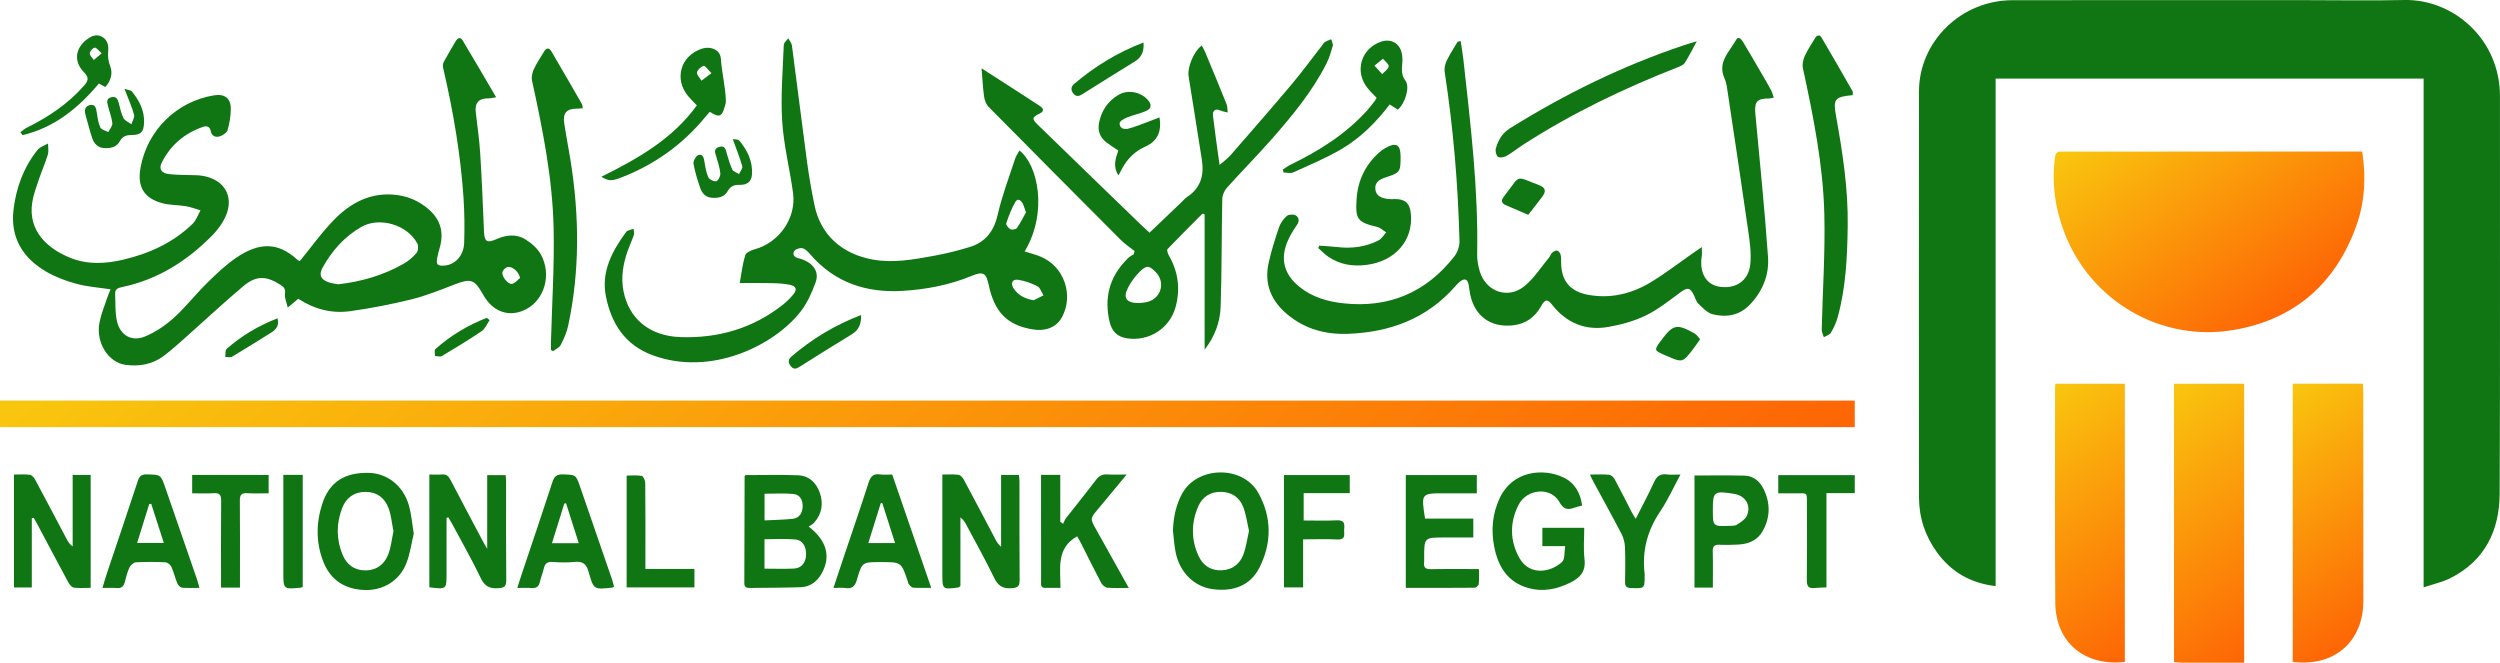 <?xml version="1.0" encoding="UTF-8"?> <svg xmlns="http://www.w3.org/2000/svg" xmlns:xlink="http://www.w3.org/1999/xlink" width="578pt" height="153.21pt" viewBox="0 0 578 153.21" version="1.1"><defs><clipPath id="clip1"><path d="M 0 92.621 L 428.82 92.621 L 428.82 98.75 L 0 98.75 Z M 0 92.621 "></path></clipPath><linearGradient id="linear0" gradientUnits="userSpaceOnUse" x1="0" y1="0" x2="1" y2="0" gradientTransform="matrix(143.958,205.593,-205.593,143.958,142.432,-7.112)"><stop offset="0" style="stop-color:rgb(97.647%,77.646%,5.49%);stop-opacity:1;"></stop><stop offset="0.008" style="stop-color:rgb(97.653%,77.498%,5.475%);stop-opacity:1;"></stop><stop offset="0.016" style="stop-color:rgb(97.665%,77.2%,5.447%);stop-opacity:1;"></stop><stop offset="0.023" style="stop-color:rgb(97.678%,76.903%,5.42%);stop-opacity:1;"></stop><stop offset="0.031" style="stop-color:rgb(97.69%,76.605%,5.392%);stop-opacity:1;"></stop><stop offset="0.039" style="stop-color:rgb(97.702%,76.308%,5.365%);stop-opacity:1;"></stop><stop offset="0.047" style="stop-color:rgb(97.714%,76.012%,5.338%);stop-opacity:1;"></stop><stop offset="0.055" style="stop-color:rgb(97.726%,75.714%,5.31%);stop-opacity:1;"></stop><stop offset="0.062" style="stop-color:rgb(97.739%,75.417%,5.283%);stop-opacity:1;"></stop><stop offset="0.07" style="stop-color:rgb(97.751%,75.119%,5.255%);stop-opacity:1;"></stop><stop offset="0.078" style="stop-color:rgb(97.763%,74.823%,5.228%);stop-opacity:1;"></stop><stop offset="0.086" style="stop-color:rgb(97.775%,74.525%,5.2%);stop-opacity:1;"></stop><stop offset="0.094" style="stop-color:rgb(97.787%,74.228%,5.173%);stop-opacity:1;"></stop><stop offset="0.102" style="stop-color:rgb(97.8%,73.93%,5.145%);stop-opacity:1;"></stop><stop offset="0.109" style="stop-color:rgb(97.812%,73.634%,5.118%);stop-opacity:1;"></stop><stop offset="0.117" style="stop-color:rgb(97.824%,73.337%,5.089%);stop-opacity:1;"></stop><stop offset="0.125" style="stop-color:rgb(97.836%,73.039%,5.061%);stop-opacity:1;"></stop><stop offset="0.133" style="stop-color:rgb(97.849%,72.742%,5.034%);stop-opacity:1;"></stop><stop offset="0.141" style="stop-color:rgb(97.861%,72.446%,5.006%);stop-opacity:1;"></stop><stop offset="0.148" style="stop-color:rgb(97.873%,72.148%,4.979%);stop-opacity:1;"></stop><stop offset="0.156" style="stop-color:rgb(97.885%,71.851%,4.951%);stop-opacity:1;"></stop><stop offset="0.164" style="stop-color:rgb(97.897%,71.553%,4.924%);stop-opacity:1;"></stop><stop offset="0.172" style="stop-color:rgb(97.91%,71.257%,4.897%);stop-opacity:1;"></stop><stop offset="0.18" style="stop-color:rgb(97.922%,70.959%,4.869%);stop-opacity:1;"></stop><stop offset="0.188" style="stop-color:rgb(97.934%,70.662%,4.842%);stop-opacity:1;"></stop><stop offset="0.195" style="stop-color:rgb(97.946%,70.364%,4.814%);stop-opacity:1;"></stop><stop offset="0.203" style="stop-color:rgb(97.958%,70.067%,4.787%);stop-opacity:1;"></stop><stop offset="0.211" style="stop-color:rgb(97.971%,69.771%,4.759%);stop-opacity:1;"></stop><stop offset="0.219" style="stop-color:rgb(97.983%,69.473%,4.732%);stop-opacity:1;"></stop><stop offset="0.227" style="stop-color:rgb(97.995%,69.176%,4.704%);stop-opacity:1;"></stop><stop offset="0.234" style="stop-color:rgb(98.007%,68.878%,4.675%);stop-opacity:1;"></stop><stop offset="0.242" style="stop-color:rgb(98.019%,68.582%,4.648%);stop-opacity:1;"></stop><stop offset="0.25" style="stop-color:rgb(98.032%,68.285%,4.62%);stop-opacity:1;"></stop><stop offset="0.258" style="stop-color:rgb(98.045%,67.987%,4.593%);stop-opacity:1;"></stop><stop offset="0.266" style="stop-color:rgb(98.058%,67.69%,4.565%);stop-opacity:1;"></stop><stop offset="0.273" style="stop-color:rgb(98.07%,67.393%,4.538%);stop-opacity:1;"></stop><stop offset="0.281" style="stop-color:rgb(98.082%,67.096%,4.51%);stop-opacity:1;"></stop><stop offset="0.289" style="stop-color:rgb(98.094%,66.798%,4.483%);stop-opacity:1;"></stop><stop offset="0.297" style="stop-color:rgb(98.106%,66.501%,4.456%);stop-opacity:1;"></stop><stop offset="0.305" style="stop-color:rgb(98.119%,66.205%,4.428%);stop-opacity:1;"></stop><stop offset="0.312" style="stop-color:rgb(98.131%,65.907%,4.401%);stop-opacity:1;"></stop><stop offset="0.32" style="stop-color:rgb(98.143%,65.61%,4.373%);stop-opacity:1;"></stop><stop offset="0.328" style="stop-color:rgb(98.155%,65.312%,4.346%);stop-opacity:1;"></stop><stop offset="0.336" style="stop-color:rgb(98.167%,65.016%,4.318%);stop-opacity:1;"></stop><stop offset="0.344" style="stop-color:rgb(98.18%,64.719%,4.289%);stop-opacity:1;"></stop><stop offset="0.352" style="stop-color:rgb(98.192%,64.421%,4.262%);stop-opacity:1;"></stop><stop offset="0.359" style="stop-color:rgb(98.204%,64.124%,4.234%);stop-opacity:1;"></stop><stop offset="0.367" style="stop-color:rgb(98.216%,63.826%,4.207%);stop-opacity:1;"></stop><stop offset="0.375" style="stop-color:rgb(98.228%,63.53%,4.179%);stop-opacity:1;"></stop><stop offset="0.383" style="stop-color:rgb(98.241%,63.232%,4.152%);stop-opacity:1;"></stop><stop offset="0.391" style="stop-color:rgb(98.253%,62.935%,4.124%);stop-opacity:1;"></stop><stop offset="0.398" style="stop-color:rgb(98.265%,62.637%,4.097%);stop-opacity:1;"></stop><stop offset="0.406" style="stop-color:rgb(98.277%,62.341%,4.07%);stop-opacity:1;"></stop><stop offset="0.414" style="stop-color:rgb(98.289%,62.044%,4.042%);stop-opacity:1;"></stop><stop offset="0.422" style="stop-color:rgb(98.302%,61.746%,4.015%);stop-opacity:1;"></stop><stop offset="0.43" style="stop-color:rgb(98.314%,61.449%,3.987%);stop-opacity:1;"></stop><stop offset="0.438" style="stop-color:rgb(98.326%,61.153%,3.96%);stop-opacity:1;"></stop><stop offset="0.445" style="stop-color:rgb(98.338%,60.855%,3.932%);stop-opacity:1;"></stop><stop offset="0.453" style="stop-color:rgb(98.351%,60.558%,3.903%);stop-opacity:1;"></stop><stop offset="0.461" style="stop-color:rgb(98.363%,60.26%,3.876%);stop-opacity:1;"></stop><stop offset="0.469" style="stop-color:rgb(98.375%,59.964%,3.848%);stop-opacity:1;"></stop><stop offset="0.477" style="stop-color:rgb(98.387%,59.666%,3.821%);stop-opacity:1;"></stop><stop offset="0.484" style="stop-color:rgb(98.399%,59.369%,3.793%);stop-opacity:1;"></stop><stop offset="0.492" style="stop-color:rgb(98.412%,59.071%,3.766%);stop-opacity:1;"></stop><stop offset="0.5" style="stop-color:rgb(98.424%,58.774%,3.738%);stop-opacity:1;"></stop><stop offset="0.508" style="stop-color:rgb(98.438%,58.478%,3.711%);stop-opacity:1;"></stop><stop offset="0.516" style="stop-color:rgb(98.45%,58.18%,3.683%);stop-opacity:1;"></stop><stop offset="0.523" style="stop-color:rgb(98.462%,57.883%,3.656%);stop-opacity:1;"></stop><stop offset="0.531" style="stop-color:rgb(98.474%,57.585%,3.629%);stop-opacity:1;"></stop><stop offset="0.539" style="stop-color:rgb(98.486%,57.289%,3.601%);stop-opacity:1;"></stop><stop offset="0.547" style="stop-color:rgb(98.499%,56.992%,3.574%);stop-opacity:1;"></stop><stop offset="0.555" style="stop-color:rgb(98.511%,56.694%,3.546%);stop-opacity:1;"></stop><stop offset="0.562" style="stop-color:rgb(98.523%,56.396%,3.517%);stop-opacity:1;"></stop><stop offset="0.57" style="stop-color:rgb(98.535%,56.1%,3.49%);stop-opacity:1;"></stop><stop offset="0.578" style="stop-color:rgb(98.547%,55.803%,3.462%);stop-opacity:1;"></stop><stop offset="0.586" style="stop-color:rgb(98.56%,55.505%,3.435%);stop-opacity:1;"></stop><stop offset="0.594" style="stop-color:rgb(98.572%,55.208%,3.407%);stop-opacity:1;"></stop><stop offset="0.602" style="stop-color:rgb(98.584%,54.912%,3.38%);stop-opacity:1;"></stop><stop offset="0.609" style="stop-color:rgb(98.596%,54.614%,3.352%);stop-opacity:1;"></stop><stop offset="0.617" style="stop-color:rgb(98.608%,54.317%,3.325%);stop-opacity:1;"></stop><stop offset="0.625" style="stop-color:rgb(98.621%,54.019%,3.297%);stop-opacity:1;"></stop><stop offset="0.633" style="stop-color:rgb(98.633%,53.723%,3.27%);stop-opacity:1;"></stop><stop offset="0.641" style="stop-color:rgb(98.645%,53.426%,3.242%);stop-opacity:1;"></stop><stop offset="0.648" style="stop-color:rgb(98.657%,53.128%,3.215%);stop-opacity:1;"></stop><stop offset="0.656" style="stop-color:rgb(98.669%,52.831%,3.188%);stop-opacity:1;"></stop><stop offset="0.664" style="stop-color:rgb(98.682%,52.533%,3.16%);stop-opacity:1;"></stop><stop offset="0.672" style="stop-color:rgb(98.694%,52.237%,3.131%);stop-opacity:1;"></stop><stop offset="0.68" style="stop-color:rgb(98.706%,51.939%,3.104%);stop-opacity:1;"></stop><stop offset="0.688" style="stop-color:rgb(98.718%,51.642%,3.076%);stop-opacity:1;"></stop><stop offset="0.695" style="stop-color:rgb(98.73%,51.344%,3.049%);stop-opacity:1;"></stop><stop offset="0.703" style="stop-color:rgb(98.743%,51.048%,3.021%);stop-opacity:1;"></stop><stop offset="0.711" style="stop-color:rgb(98.755%,50.751%,2.994%);stop-opacity:1;"></stop><stop offset="0.719" style="stop-color:rgb(98.767%,50.453%,2.966%);stop-opacity:1;"></stop><stop offset="0.727" style="stop-color:rgb(98.779%,50.156%,2.939%);stop-opacity:1;"></stop><stop offset="0.734" style="stop-color:rgb(98.792%,49.86%,2.911%);stop-opacity:1;"></stop><stop offset="0.742" style="stop-color:rgb(98.804%,49.562%,2.884%);stop-opacity:1;"></stop><stop offset="0.75" style="stop-color:rgb(98.816%,49.265%,2.856%);stop-opacity:1;"></stop><stop offset="0.758" style="stop-color:rgb(98.83%,48.967%,2.829%);stop-opacity:1;"></stop><stop offset="0.766" style="stop-color:rgb(98.842%,48.671%,2.802%);stop-opacity:1;"></stop><stop offset="0.773" style="stop-color:rgb(98.854%,48.373%,2.774%);stop-opacity:1;"></stop><stop offset="0.781" style="stop-color:rgb(98.866%,48.076%,2.745%);stop-opacity:1;"></stop><stop offset="0.789" style="stop-color:rgb(98.878%,47.778%,2.718%);stop-opacity:1;"></stop><stop offset="0.797" style="stop-color:rgb(98.891%,47.482%,2.69%);stop-opacity:1;"></stop><stop offset="0.805" style="stop-color:rgb(98.903%,47.185%,2.663%);stop-opacity:1;"></stop><stop offset="0.812" style="stop-color:rgb(98.915%,46.887%,2.635%);stop-opacity:1;"></stop><stop offset="0.82" style="stop-color:rgb(98.927%,46.59%,2.608%);stop-opacity:1;"></stop><stop offset="0.828" style="stop-color:rgb(98.94%,46.292%,2.58%);stop-opacity:1;"></stop><stop offset="0.836" style="stop-color:rgb(98.952%,45.996%,2.553%);stop-opacity:1;"></stop><stop offset="0.844" style="stop-color:rgb(98.964%,45.699%,2.525%);stop-opacity:1;"></stop><stop offset="0.852" style="stop-color:rgb(98.976%,45.401%,2.498%);stop-opacity:1;"></stop><stop offset="0.859" style="stop-color:rgb(98.988%,45.103%,2.47%);stop-opacity:1;"></stop><stop offset="0.867" style="stop-color:rgb(99.001%,44.807%,2.443%);stop-opacity:1;"></stop><stop offset="0.875" style="stop-color:rgb(99.013%,44.51%,2.415%);stop-opacity:1;"></stop><stop offset="0.883" style="stop-color:rgb(99.025%,44.212%,2.388%);stop-opacity:1;"></stop><stop offset="0.891" style="stop-color:rgb(99.037%,43.915%,2.359%);stop-opacity:1;"></stop><stop offset="0.898" style="stop-color:rgb(99.049%,43.619%,2.332%);stop-opacity:1;"></stop><stop offset="0.906" style="stop-color:rgb(99.062%,43.321%,2.304%);stop-opacity:1;"></stop><stop offset="0.914" style="stop-color:rgb(99.074%,43.024%,2.277%);stop-opacity:1;"></stop><stop offset="0.922" style="stop-color:rgb(99.086%,42.726%,2.249%);stop-opacity:1;"></stop><stop offset="0.93" style="stop-color:rgb(99.098%,42.43%,2.222%);stop-opacity:1;"></stop><stop offset="0.938" style="stop-color:rgb(99.11%,42.133%,2.194%);stop-opacity:1;"></stop><stop offset="0.945" style="stop-color:rgb(99.123%,41.835%,2.167%);stop-opacity:1;"></stop><stop offset="0.953" style="stop-color:rgb(99.135%,41.537%,2.139%);stop-opacity:1;"></stop><stop offset="0.961" style="stop-color:rgb(99.147%,41.241%,2.112%);stop-opacity:1;"></stop><stop offset="0.969" style="stop-color:rgb(99.159%,40.944%,2.084%);stop-opacity:1;"></stop><stop offset="0.977" style="stop-color:rgb(99.171%,40.646%,2.057%);stop-opacity:1;"></stop><stop offset="0.984" style="stop-color:rgb(99.184%,40.349%,2.029%);stop-opacity:1;"></stop><stop offset="0.992" style="stop-color:rgb(99.196%,40.051%,2.002%);stop-opacity:1;"></stop><stop offset="1" style="stop-color:rgb(99.208%,39.755%,1.974%);stop-opacity:1;"></stop></linearGradient><clipPath id="clip2"><path d="M 474 35 L 547 35 L 547 77 L 474 77 Z M 474 35 "></path></clipPath><clipPath id="clip3"><path d="M 543.773 35.039 C 525.176 35.039 506.582 35.039 487.984 35.043 C 484.219 35.043 480.445 35.062 476.676 35.043 C 475.707 35.035 475.258 35.266 475.109 36.398 C 474.309 42.465 475.152 48.27 477.355 53.957 C 483.41 69.586 499.539 79.105 516.301 76.305 C 530.41 73.945 540.02 65.633 544.832 52.055 C 546.766 46.605 547.039 40.973 546.148 35.039 Z M 543.773 35.039 "></path></clipPath><clipPath id="clip4"><path d="M 543.773 35.039 C 525.176 35.039 506.582 35.039 487.984 35.043 C 484.219 35.043 480.445 35.062 476.676 35.043 C 475.707 35.035 475.258 35.266 475.109 36.398 C 474.309 42.465 475.152 48.27 477.355 53.957 C 483.41 69.586 499.539 79.105 516.301 76.305 C 530.41 73.945 540.02 65.633 544.832 52.055 C 546.766 46.605 547.039 40.973 546.148 35.039 "></path></clipPath><linearGradient id="linear1" gradientUnits="userSpaceOnUse" x1="-0.015" y1="0" x2="1.264" y2="0" gradientTransform="matrix(34.87,49.8,-49.8,34.87,495.099,21.627)"><stop offset="0" style="stop-color:rgb(97.647%,77.646%,5.49%);stop-opacity:1;"></stop><stop offset="0.016" style="stop-color:rgb(97.65%,77.559%,5.481%);stop-opacity:1;"></stop><stop offset="0.023" style="stop-color:rgb(97.661%,77.283%,5.455%);stop-opacity:1;"></stop><stop offset="0.031" style="stop-color:rgb(97.676%,76.903%,5.42%);stop-opacity:1;"></stop><stop offset="0.039" style="stop-color:rgb(97.693%,76.521%,5.385%);stop-opacity:1;"></stop><stop offset="0.047" style="stop-color:rgb(97.708%,76.141%,5.35%);stop-opacity:1;"></stop><stop offset="0.055" style="stop-color:rgb(97.723%,75.761%,5.315%);stop-opacity:1;"></stop><stop offset="0.062" style="stop-color:rgb(97.74%,75.38%,5.278%);stop-opacity:1;"></stop><stop offset="0.07" style="stop-color:rgb(97.755%,75%,5.243%);stop-opacity:1;"></stop><stop offset="0.078" style="stop-color:rgb(97.771%,74.62%,5.208%);stop-opacity:1;"></stop><stop offset="0.086" style="stop-color:rgb(97.786%,74.24%,5.173%);stop-opacity:1;"></stop><stop offset="0.094" style="stop-color:rgb(97.803%,73.859%,5.138%);stop-opacity:1;"></stop><stop offset="0.102" style="stop-color:rgb(97.818%,73.479%,5.103%);stop-opacity:1;"></stop><stop offset="0.109" style="stop-color:rgb(97.833%,73.099%,5.067%);stop-opacity:1;"></stop><stop offset="0.117" style="stop-color:rgb(97.85%,72.717%,5.031%);stop-opacity:1;"></stop><stop offset="0.125" style="stop-color:rgb(97.865%,72.337%,4.996%);stop-opacity:1;"></stop><stop offset="0.133" style="stop-color:rgb(97.881%,71.957%,4.961%);stop-opacity:1;"></stop><stop offset="0.141" style="stop-color:rgb(97.896%,71.577%,4.926%);stop-opacity:1;"></stop><stop offset="0.148" style="stop-color:rgb(97.913%,71.196%,4.89%);stop-opacity:1;"></stop><stop offset="0.156" style="stop-color:rgb(97.928%,70.816%,4.855%);stop-opacity:1;"></stop><stop offset="0.164" style="stop-color:rgb(97.943%,70.436%,4.82%);stop-opacity:1;"></stop><stop offset="0.172" style="stop-color:rgb(97.958%,70.055%,4.785%);stop-opacity:1;"></stop><stop offset="0.18" style="stop-color:rgb(97.975%,69.675%,4.749%);stop-opacity:1;"></stop><stop offset="0.188" style="stop-color:rgb(97.99%,69.295%,4.713%);stop-opacity:1;"></stop><stop offset="0.195" style="stop-color:rgb(98.006%,68.915%,4.678%);stop-opacity:1;"></stop><stop offset="0.203" style="stop-color:rgb(98.022%,68.533%,4.643%);stop-opacity:1;"></stop><stop offset="0.211" style="stop-color:rgb(98.038%,68.153%,4.608%);stop-opacity:1;"></stop><stop offset="0.219" style="stop-color:rgb(98.053%,67.773%,4.573%);stop-opacity:1;"></stop><stop offset="0.227" style="stop-color:rgb(98.068%,67.393%,4.538%);stop-opacity:1;"></stop><stop offset="0.234" style="stop-color:rgb(98.085%,67.012%,4.503%);stop-opacity:1;"></stop><stop offset="0.242" style="stop-color:rgb(98.1%,66.632%,4.466%);stop-opacity:1;"></stop><stop offset="0.25" style="stop-color:rgb(98.116%,66.252%,4.431%);stop-opacity:1;"></stop><stop offset="0.258" style="stop-color:rgb(98.132%,65.871%,4.396%);stop-opacity:1;"></stop><stop offset="0.266" style="stop-color:rgb(98.148%,65.491%,4.361%);stop-opacity:1;"></stop><stop offset="0.273" style="stop-color:rgb(98.163%,65.111%,4.326%);stop-opacity:1;"></stop><stop offset="0.281" style="stop-color:rgb(98.178%,64.731%,4.291%);stop-opacity:1;"></stop><stop offset="0.289" style="stop-color:rgb(98.195%,64.349%,4.256%);stop-opacity:1;"></stop><stop offset="0.297" style="stop-color:rgb(98.21%,63.969%,4.221%);stop-opacity:1;"></stop><stop offset="0.305" style="stop-color:rgb(98.225%,63.589%,4.184%);stop-opacity:1;"></stop><stop offset="0.312" style="stop-color:rgb(98.242%,63.208%,4.149%);stop-opacity:1;"></stop><stop offset="0.32" style="stop-color:rgb(98.257%,62.828%,4.114%);stop-opacity:1;"></stop><stop offset="0.328" style="stop-color:rgb(98.273%,62.448%,4.079%);stop-opacity:1;"></stop><stop offset="0.336" style="stop-color:rgb(98.288%,62.068%,4.044%);stop-opacity:1;"></stop><stop offset="0.344" style="stop-color:rgb(98.305%,61.687%,4.008%);stop-opacity:1;"></stop><stop offset="0.352" style="stop-color:rgb(98.32%,61.307%,3.973%);stop-opacity:1;"></stop><stop offset="0.359" style="stop-color:rgb(98.335%,60.927%,3.937%);stop-opacity:1;"></stop><stop offset="0.367" style="stop-color:rgb(98.351%,60.545%,3.902%);stop-opacity:1;"></stop><stop offset="0.375" style="stop-color:rgb(98.367%,60.165%,3.867%);stop-opacity:1;"></stop><stop offset="0.383" style="stop-color:rgb(98.383%,59.785%,3.831%);stop-opacity:1;"></stop><stop offset="0.391" style="stop-color:rgb(98.398%,59.406%,3.796%);stop-opacity:1;"></stop><stop offset="0.398" style="stop-color:rgb(98.415%,59.024%,3.761%);stop-opacity:1;"></stop><stop offset="0.406" style="stop-color:rgb(98.43%,58.644%,3.726%);stop-opacity:1;"></stop><stop offset="0.414" style="stop-color:rgb(98.445%,58.264%,3.691%);stop-opacity:1;"></stop><stop offset="0.422" style="stop-color:rgb(98.46%,57.883%,3.654%);stop-opacity:1;"></stop><stop offset="0.43" style="stop-color:rgb(98.477%,57.503%,3.619%);stop-opacity:1;"></stop><stop offset="0.438" style="stop-color:rgb(98.492%,57.123%,3.584%);stop-opacity:1;"></stop><stop offset="0.445" style="stop-color:rgb(98.508%,56.743%,3.549%);stop-opacity:1;"></stop><stop offset="0.453" style="stop-color:rgb(98.524%,56.361%,3.514%);stop-opacity:1;"></stop><stop offset="0.461" style="stop-color:rgb(98.54%,55.981%,3.479%);stop-opacity:1;"></stop><stop offset="0.469" style="stop-color:rgb(98.555%,55.602%,3.444%);stop-opacity:1;"></stop><stop offset="0.477" style="stop-color:rgb(98.57%,55.22%,3.409%);stop-opacity:1;"></stop><stop offset="0.484" style="stop-color:rgb(98.587%,54.84%,3.372%);stop-opacity:1;"></stop><stop offset="0.492" style="stop-color:rgb(98.602%,54.46%,3.337%);stop-opacity:1;"></stop><stop offset="0.5" style="stop-color:rgb(98.618%,54.08%,3.302%);stop-opacity:1;"></stop><stop offset="0.508" style="stop-color:rgb(98.634%,53.699%,3.267%);stop-opacity:1;"></stop><stop offset="0.516" style="stop-color:rgb(98.65%,53.319%,3.232%);stop-opacity:1;"></stop><stop offset="0.523" style="stop-color:rgb(98.665%,52.939%,3.197%);stop-opacity:1;"></stop><stop offset="0.531" style="stop-color:rgb(98.68%,52.557%,3.162%);stop-opacity:1;"></stop><stop offset="0.539" style="stop-color:rgb(98.697%,52.177%,3.125%);stop-opacity:1;"></stop><stop offset="0.547" style="stop-color:rgb(98.712%,51.797%,3.09%);stop-opacity:1;"></stop><stop offset="0.555" style="stop-color:rgb(98.727%,51.418%,3.055%);stop-opacity:1;"></stop><stop offset="0.562" style="stop-color:rgb(98.743%,51.036%,3.02%);stop-opacity:1;"></stop><stop offset="0.57" style="stop-color:rgb(98.759%,50.656%,2.985%);stop-opacity:1;"></stop><stop offset="0.578" style="stop-color:rgb(98.775%,50.276%,2.95%);stop-opacity:1;"></stop><stop offset="0.586" style="stop-color:rgb(98.79%,49.895%,2.914%);stop-opacity:1;"></stop><stop offset="0.594" style="stop-color:rgb(98.807%,49.515%,2.879%);stop-opacity:1;"></stop><stop offset="0.602" style="stop-color:rgb(98.822%,49.135%,2.843%);stop-opacity:1;"></stop><stop offset="0.609" style="stop-color:rgb(98.837%,48.755%,2.808%);stop-opacity:1;"></stop><stop offset="0.617" style="stop-color:rgb(98.853%,48.373%,2.773%);stop-opacity:1;"></stop><stop offset="0.625" style="stop-color:rgb(98.869%,47.993%,2.737%);stop-opacity:1;"></stop><stop offset="0.633" style="stop-color:rgb(98.885%,47.614%,2.702%);stop-opacity:1;"></stop><stop offset="0.641" style="stop-color:rgb(98.9%,47.232%,2.667%);stop-opacity:1;"></stop><stop offset="0.648" style="stop-color:rgb(98.917%,46.852%,2.632%);stop-opacity:1;"></stop><stop offset="0.656" style="stop-color:rgb(98.932%,46.472%,2.597%);stop-opacity:1;"></stop><stop offset="0.664" style="stop-color:rgb(98.947%,46.092%,2.56%);stop-opacity:1;"></stop><stop offset="0.672" style="stop-color:rgb(98.962%,45.711%,2.525%);stop-opacity:1;"></stop><stop offset="0.68" style="stop-color:rgb(98.979%,45.331%,2.49%);stop-opacity:1;"></stop><stop offset="0.688" style="stop-color:rgb(98.994%,44.951%,2.455%);stop-opacity:1;"></stop><stop offset="0.695" style="stop-color:rgb(99.01%,44.569%,2.42%);stop-opacity:1;"></stop><stop offset="0.703" style="stop-color:rgb(99.025%,44.189%,2.385%);stop-opacity:1;"></stop><stop offset="0.711" style="stop-color:rgb(99.042%,43.81%,2.35%);stop-opacity:1;"></stop><stop offset="0.719" style="stop-color:rgb(99.057%,43.43%,2.315%);stop-opacity:1;"></stop><stop offset="0.727" style="stop-color:rgb(99.072%,43.048%,2.278%);stop-opacity:1;"></stop><stop offset="0.734" style="stop-color:rgb(99.089%,42.668%,2.243%);stop-opacity:1;"></stop><stop offset="0.742" style="stop-color:rgb(99.104%,42.288%,2.208%);stop-opacity:1;"></stop><stop offset="0.75" style="stop-color:rgb(99.12%,41.908%,2.173%);stop-opacity:1;"></stop><stop offset="0.758" style="stop-color:rgb(99.135%,41.527%,2.138%);stop-opacity:1;"></stop><stop offset="0.766" style="stop-color:rgb(99.152%,41.147%,2.103%);stop-opacity:1;"></stop><stop offset="0.773" style="stop-color:rgb(99.167%,40.767%,2.068%);stop-opacity:1;"></stop><stop offset="0.781" style="stop-color:rgb(99.182%,40.385%,2.031%);stop-opacity:1;"></stop><stop offset="0.789" style="stop-color:rgb(99.199%,40.005%,1.996%);stop-opacity:1;"></stop><stop offset="0.797" style="stop-color:rgb(99.211%,39.711%,1.97%);stop-opacity:1;"></stop><stop offset="0.812" style="stop-color:rgb(99.216%,39.607%,1.961%);stop-opacity:1;"></stop><stop offset="0.875" style="stop-color:rgb(99.216%,39.607%,1.961%);stop-opacity:1;"></stop><stop offset="1" style="stop-color:rgb(99.216%,39.607%,1.961%);stop-opacity:1;"></stop></linearGradient><clipPath id="clip5"><path d="M 502.602 88.711 L 518.898 88.711 L 518.898 153.109 L 502.602 153.109 Z M 503 153.109 L 518.898 153.109 L 518.898 153.211 L 503 153.211 Z M 503 153.109 "></path></clipPath><clipPath id="clip6"><path d="M 502.633 88.723 L 502.633 153.07 C 503.328 153.129 503.824 153.203 504.324 153.203 C 509.109 153.211 513.891 153.211 518.848 153.211 L 518.848 88.723 Z M 502.633 88.723 "></path></clipPath><linearGradient id="linear2" gradientUnits="userSpaceOnUse" x1="-0" y1="0" x2="1" y2="0" gradientTransform="matrix(35.633,50.89,-50.89,35.633,492.955,95.498)"><stop offset="0" style="stop-color:rgb(97.647%,77.646%,5.49%);stop-opacity:1;"></stop><stop offset="0.008" style="stop-color:rgb(97.653%,77.498%,5.476%);stop-opacity:1;"></stop><stop offset="0.016" style="stop-color:rgb(97.665%,77.2%,5.447%);stop-opacity:1;"></stop><stop offset="0.023" style="stop-color:rgb(97.678%,76.903%,5.42%);stop-opacity:1;"></stop><stop offset="0.031" style="stop-color:rgb(97.69%,76.605%,5.392%);stop-opacity:1;"></stop><stop offset="0.039" style="stop-color:rgb(97.702%,76.309%,5.365%);stop-opacity:1;"></stop><stop offset="0.047" style="stop-color:rgb(97.714%,76.012%,5.338%);stop-opacity:1;"></stop><stop offset="0.055" style="stop-color:rgb(97.726%,75.714%,5.31%);stop-opacity:1;"></stop><stop offset="0.062" style="stop-color:rgb(97.739%,75.417%,5.283%);stop-opacity:1;"></stop><stop offset="0.07" style="stop-color:rgb(97.751%,75.121%,5.255%);stop-opacity:1;"></stop><stop offset="0.078" style="stop-color:rgb(97.763%,74.823%,5.228%);stop-opacity:1;"></stop><stop offset="0.086" style="stop-color:rgb(97.775%,74.525%,5.2%);stop-opacity:1;"></stop><stop offset="0.094" style="stop-color:rgb(97.787%,74.228%,5.173%);stop-opacity:1;"></stop><stop offset="0.102" style="stop-color:rgb(97.8%,73.932%,5.145%);stop-opacity:1;"></stop><stop offset="0.109" style="stop-color:rgb(97.812%,73.634%,5.118%);stop-opacity:1;"></stop><stop offset="0.117" style="stop-color:rgb(97.824%,73.337%,5.09%);stop-opacity:1;"></stop><stop offset="0.125" style="stop-color:rgb(97.836%,73.039%,5.061%);stop-opacity:1;"></stop><stop offset="0.133" style="stop-color:rgb(97.849%,72.743%,5.034%);stop-opacity:1;"></stop><stop offset="0.141" style="stop-color:rgb(97.861%,72.446%,5.006%);stop-opacity:1;"></stop><stop offset="0.148" style="stop-color:rgb(97.873%,72.148%,4.979%);stop-opacity:1;"></stop><stop offset="0.156" style="stop-color:rgb(97.885%,71.851%,4.951%);stop-opacity:1;"></stop><stop offset="0.164" style="stop-color:rgb(97.897%,71.553%,4.924%);stop-opacity:1;"></stop><stop offset="0.172" style="stop-color:rgb(97.91%,71.257%,4.897%);stop-opacity:1;"></stop><stop offset="0.18" style="stop-color:rgb(97.922%,70.959%,4.869%);stop-opacity:1;"></stop><stop offset="0.188" style="stop-color:rgb(97.934%,70.662%,4.842%);stop-opacity:1;"></stop><stop offset="0.195" style="stop-color:rgb(97.946%,70.364%,4.814%);stop-opacity:1;"></stop><stop offset="0.203" style="stop-color:rgb(97.958%,70.068%,4.787%);stop-opacity:1;"></stop><stop offset="0.211" style="stop-color:rgb(97.971%,69.771%,4.759%);stop-opacity:1;"></stop><stop offset="0.219" style="stop-color:rgb(97.983%,69.473%,4.732%);stop-opacity:1;"></stop><stop offset="0.227" style="stop-color:rgb(97.995%,69.176%,4.704%);stop-opacity:1;"></stop><stop offset="0.234" style="stop-color:rgb(98.007%,68.88%,4.675%);stop-opacity:1;"></stop><stop offset="0.242" style="stop-color:rgb(98.019%,68.582%,4.648%);stop-opacity:1;"></stop><stop offset="0.25" style="stop-color:rgb(98.032%,68.285%,4.62%);stop-opacity:1;"></stop><stop offset="0.258" style="stop-color:rgb(98.044%,67.987%,4.593%);stop-opacity:1;"></stop><stop offset="0.266" style="stop-color:rgb(98.058%,67.691%,4.565%);stop-opacity:1;"></stop><stop offset="0.273" style="stop-color:rgb(98.07%,67.393%,4.538%);stop-opacity:1;"></stop><stop offset="0.281" style="stop-color:rgb(98.082%,67.096%,4.51%);stop-opacity:1;"></stop><stop offset="0.289" style="stop-color:rgb(98.094%,66.798%,4.483%);stop-opacity:1;"></stop><stop offset="0.297" style="stop-color:rgb(98.106%,66.501%,4.456%);stop-opacity:1;"></stop><stop offset="0.305" style="stop-color:rgb(98.119%,66.205%,4.428%);stop-opacity:1;"></stop><stop offset="0.312" style="stop-color:rgb(98.131%,65.907%,4.401%);stop-opacity:1;"></stop><stop offset="0.32" style="stop-color:rgb(98.143%,65.61%,4.373%);stop-opacity:1;"></stop><stop offset="0.328" style="stop-color:rgb(98.155%,65.312%,4.346%);stop-opacity:1;"></stop><stop offset="0.336" style="stop-color:rgb(98.167%,65.016%,4.318%);stop-opacity:1;"></stop><stop offset="0.344" style="stop-color:rgb(98.18%,64.719%,4.289%);stop-opacity:1;"></stop><stop offset="0.352" style="stop-color:rgb(98.192%,64.421%,4.262%);stop-opacity:1;"></stop><stop offset="0.359" style="stop-color:rgb(98.204%,64.124%,4.234%);stop-opacity:1;"></stop><stop offset="0.367" style="stop-color:rgb(98.216%,63.828%,4.207%);stop-opacity:1;"></stop><stop offset="0.375" style="stop-color:rgb(98.228%,63.53%,4.179%);stop-opacity:1;"></stop><stop offset="0.383" style="stop-color:rgb(98.241%,63.232%,4.152%);stop-opacity:1;"></stop><stop offset="0.391" style="stop-color:rgb(98.253%,62.935%,4.124%);stop-opacity:1;"></stop><stop offset="0.398" style="stop-color:rgb(98.265%,62.639%,4.097%);stop-opacity:1;"></stop><stop offset="0.406" style="stop-color:rgb(98.277%,62.341%,4.07%);stop-opacity:1;"></stop><stop offset="0.414" style="stop-color:rgb(98.289%,62.044%,4.042%);stop-opacity:1;"></stop><stop offset="0.422" style="stop-color:rgb(98.302%,61.746%,4.015%);stop-opacity:1;"></stop><stop offset="0.43" style="stop-color:rgb(98.314%,61.449%,3.987%);stop-opacity:1;"></stop><stop offset="0.438" style="stop-color:rgb(98.326%,61.153%,3.96%);stop-opacity:1;"></stop><stop offset="0.445" style="stop-color:rgb(98.338%,60.855%,3.932%);stop-opacity:1;"></stop><stop offset="0.453" style="stop-color:rgb(98.351%,60.558%,3.903%);stop-opacity:1;"></stop><stop offset="0.461" style="stop-color:rgb(98.363%,60.26%,3.876%);stop-opacity:1;"></stop><stop offset="0.469" style="stop-color:rgb(98.375%,59.964%,3.848%);stop-opacity:1;"></stop><stop offset="0.477" style="stop-color:rgb(98.387%,59.666%,3.821%);stop-opacity:1;"></stop><stop offset="0.484" style="stop-color:rgb(98.399%,59.369%,3.793%);stop-opacity:1;"></stop><stop offset="0.492" style="stop-color:rgb(98.412%,59.071%,3.766%);stop-opacity:1;"></stop><stop offset="0.5" style="stop-color:rgb(98.424%,58.775%,3.738%);stop-opacity:1;"></stop><stop offset="0.508" style="stop-color:rgb(98.438%,58.478%,3.711%);stop-opacity:1;"></stop><stop offset="0.516" style="stop-color:rgb(98.45%,58.18%,3.683%);stop-opacity:1;"></stop><stop offset="0.523" style="stop-color:rgb(98.462%,57.883%,3.656%);stop-opacity:1;"></stop><stop offset="0.531" style="stop-color:rgb(98.474%,57.587%,3.629%);stop-opacity:1;"></stop><stop offset="0.539" style="stop-color:rgb(98.486%,57.289%,3.601%);stop-opacity:1;"></stop><stop offset="0.547" style="stop-color:rgb(98.499%,56.992%,3.574%);stop-opacity:1;"></stop><stop offset="0.555" style="stop-color:rgb(98.511%,56.694%,3.546%);stop-opacity:1;"></stop><stop offset="0.562" style="stop-color:rgb(98.523%,56.396%,3.517%);stop-opacity:1;"></stop><stop offset="0.57" style="stop-color:rgb(98.535%,56.1%,3.49%);stop-opacity:1;"></stop><stop offset="0.578" style="stop-color:rgb(98.547%,55.803%,3.462%);stop-opacity:1;"></stop><stop offset="0.586" style="stop-color:rgb(98.56%,55.505%,3.435%);stop-opacity:1;"></stop><stop offset="0.594" style="stop-color:rgb(98.572%,55.208%,3.407%);stop-opacity:1;"></stop><stop offset="0.602" style="stop-color:rgb(98.584%,54.912%,3.38%);stop-opacity:1;"></stop><stop offset="0.609" style="stop-color:rgb(98.596%,54.614%,3.352%);stop-opacity:1;"></stop><stop offset="0.617" style="stop-color:rgb(98.608%,54.317%,3.325%);stop-opacity:1;"></stop><stop offset="0.625" style="stop-color:rgb(98.621%,54.019%,3.297%);stop-opacity:1;"></stop><stop offset="0.633" style="stop-color:rgb(98.633%,53.723%,3.27%);stop-opacity:1;"></stop><stop offset="0.641" style="stop-color:rgb(98.645%,53.426%,3.242%);stop-opacity:1;"></stop><stop offset="0.648" style="stop-color:rgb(98.657%,53.128%,3.215%);stop-opacity:1;"></stop><stop offset="0.656" style="stop-color:rgb(98.669%,52.831%,3.188%);stop-opacity:1;"></stop><stop offset="0.664" style="stop-color:rgb(98.682%,52.534%,3.16%);stop-opacity:1;"></stop><stop offset="0.672" style="stop-color:rgb(98.694%,52.237%,3.131%);stop-opacity:1;"></stop><stop offset="0.68" style="stop-color:rgb(98.706%,51.939%,3.104%);stop-opacity:1;"></stop><stop offset="0.688" style="stop-color:rgb(98.718%,51.642%,3.076%);stop-opacity:1;"></stop><stop offset="0.695" style="stop-color:rgb(98.73%,51.344%,3.049%);stop-opacity:1;"></stop><stop offset="0.703" style="stop-color:rgb(98.743%,51.048%,3.021%);stop-opacity:1;"></stop><stop offset="0.711" style="stop-color:rgb(98.755%,50.751%,2.994%);stop-opacity:1;"></stop><stop offset="0.719" style="stop-color:rgb(98.767%,50.453%,2.966%);stop-opacity:1;"></stop><stop offset="0.727" style="stop-color:rgb(98.779%,50.156%,2.939%);stop-opacity:1;"></stop><stop offset="0.734" style="stop-color:rgb(98.792%,49.86%,2.911%);stop-opacity:1;"></stop><stop offset="0.742" style="stop-color:rgb(98.804%,49.562%,2.884%);stop-opacity:1;"></stop><stop offset="0.75" style="stop-color:rgb(98.816%,49.265%,2.856%);stop-opacity:1;"></stop><stop offset="0.758" style="stop-color:rgb(98.83%,48.967%,2.829%);stop-opacity:1;"></stop><stop offset="0.766" style="stop-color:rgb(98.842%,48.671%,2.802%);stop-opacity:1;"></stop><stop offset="0.773" style="stop-color:rgb(98.854%,48.373%,2.774%);stop-opacity:1;"></stop><stop offset="0.781" style="stop-color:rgb(98.866%,48.076%,2.745%);stop-opacity:1;"></stop><stop offset="0.789" style="stop-color:rgb(98.878%,47.778%,2.718%);stop-opacity:1;"></stop><stop offset="0.797" style="stop-color:rgb(98.891%,47.481%,2.69%);stop-opacity:1;"></stop><stop offset="0.805" style="stop-color:rgb(98.903%,47.185%,2.663%);stop-opacity:1;"></stop><stop offset="0.812" style="stop-color:rgb(98.915%,46.887%,2.635%);stop-opacity:1;"></stop><stop offset="0.82" style="stop-color:rgb(98.927%,46.59%,2.608%);stop-opacity:1;"></stop><stop offset="0.828" style="stop-color:rgb(98.94%,46.292%,2.58%);stop-opacity:1;"></stop><stop offset="0.836" style="stop-color:rgb(98.952%,45.996%,2.553%);stop-opacity:1;"></stop><stop offset="0.844" style="stop-color:rgb(98.964%,45.699%,2.525%);stop-opacity:1;"></stop><stop offset="0.852" style="stop-color:rgb(98.976%,45.401%,2.498%);stop-opacity:1;"></stop><stop offset="0.859" style="stop-color:rgb(98.988%,45.103%,2.47%);stop-opacity:1;"></stop><stop offset="0.867" style="stop-color:rgb(99.001%,44.807%,2.443%);stop-opacity:1;"></stop><stop offset="0.875" style="stop-color:rgb(99.013%,44.51%,2.415%);stop-opacity:1;"></stop><stop offset="0.883" style="stop-color:rgb(99.025%,44.212%,2.388%);stop-opacity:1;"></stop><stop offset="0.891" style="stop-color:rgb(99.037%,43.915%,2.359%);stop-opacity:1;"></stop><stop offset="0.898" style="stop-color:rgb(99.049%,43.619%,2.332%);stop-opacity:1;"></stop><stop offset="0.906" style="stop-color:rgb(99.062%,43.321%,2.304%);stop-opacity:1;"></stop><stop offset="0.914" style="stop-color:rgb(99.074%,43.024%,2.277%);stop-opacity:1;"></stop><stop offset="0.922" style="stop-color:rgb(99.086%,42.726%,2.249%);stop-opacity:1;"></stop><stop offset="0.93" style="stop-color:rgb(99.098%,42.429%,2.222%);stop-opacity:1;"></stop><stop offset="0.938" style="stop-color:rgb(99.11%,42.133%,2.194%);stop-opacity:1;"></stop><stop offset="0.945" style="stop-color:rgb(99.123%,41.835%,2.167%);stop-opacity:1;"></stop><stop offset="0.953" style="stop-color:rgb(99.135%,41.537%,2.139%);stop-opacity:1;"></stop><stop offset="0.961" style="stop-color:rgb(99.147%,41.24%,2.112%);stop-opacity:1;"></stop><stop offset="0.969" style="stop-color:rgb(99.159%,40.944%,2.084%);stop-opacity:1;"></stop><stop offset="0.977" style="stop-color:rgb(99.171%,40.646%,2.057%);stop-opacity:1;"></stop><stop offset="0.984" style="stop-color:rgb(99.184%,40.349%,2.029%);stop-opacity:1;"></stop><stop offset="0.992" style="stop-color:rgb(99.196%,40.051%,2.002%);stop-opacity:1;"></stop><stop offset="1" style="stop-color:rgb(99.208%,39.755%,1.974%);stop-opacity:1;"></stop></linearGradient><clipPath id="clip7"><path d="M 530 88 L 547 88 L 547 153.211 L 530 153.211 Z M 530 88 "></path></clipPath><clipPath id="clip8"><path d="M 530.078 88.699 L 530.078 153.02 C 539.66 154.246 546.402 148.355 546.406 138.938 C 546.41 122.891 546.402 106.844 546.398 90.797 C 546.398 90.121 546.34 89.445 546.305 88.699 Z M 530.078 88.699 "></path></clipPath><clipPath id="clip9"><path d="M 530.078 88.699 L 530.078 153.02 C 539.66 154.246 546.402 148.355 546.406 138.938 C 546.41 122.891 546.402 106.844 546.398 90.797 C 546.398 90.121 546.34 89.445 546.305 88.699 "></path></clipPath><linearGradient id="linear3" gradientUnits="userSpaceOnUse" x1="-0" y1="0" x2="1.091" y2="0" gradientTransform="matrix(32.692,46.689,-46.689,32.692,520.412,95.47)"><stop offset="0" style="stop-color:rgb(97.647%,77.646%,5.49%);stop-opacity:1;"></stop><stop offset="0.008" style="stop-color:rgb(97.653%,77.484%,5.475%);stop-opacity:1;"></stop><stop offset="0.016" style="stop-color:rgb(97.665%,77.159%,5.444%);stop-opacity:1;"></stop><stop offset="0.023" style="stop-color:rgb(97.679%,76.836%,5.414%);stop-opacity:1;"></stop><stop offset="0.031" style="stop-color:rgb(97.693%,76.511%,5.383%);stop-opacity:1;"></stop><stop offset="0.039" style="stop-color:rgb(97.707%,76.187%,5.354%);stop-opacity:1;"></stop><stop offset="0.047" style="stop-color:rgb(97.719%,75.862%,5.324%);stop-opacity:1;"></stop><stop offset="0.055" style="stop-color:rgb(97.733%,75.537%,5.293%);stop-opacity:1;"></stop><stop offset="0.062" style="stop-color:rgb(97.746%,75.214%,5.264%);stop-opacity:1;"></stop><stop offset="0.07" style="stop-color:rgb(97.76%,74.889%,5.234%);stop-opacity:1;"></stop><stop offset="0.078" style="stop-color:rgb(97.772%,74.565%,5.203%);stop-opacity:1;"></stop><stop offset="0.086" style="stop-color:rgb(97.786%,74.24%,5.173%);stop-opacity:1;"></stop><stop offset="0.094" style="stop-color:rgb(97.8%,73.917%,5.144%);stop-opacity:1;"></stop><stop offset="0.102" style="stop-color:rgb(97.813%,73.592%,5.113%);stop-opacity:1;"></stop><stop offset="0.109" style="stop-color:rgb(97.826%,73.267%,5.083%);stop-opacity:1;"></stop><stop offset="0.117" style="stop-color:rgb(97.839%,72.943%,5.052%);stop-opacity:1;"></stop><stop offset="0.125" style="stop-color:rgb(97.853%,72.618%,5.023%);stop-opacity:1;"></stop><stop offset="0.133" style="stop-color:rgb(97.867%,72.295%,4.993%);stop-opacity:1;"></stop><stop offset="0.141" style="stop-color:rgb(97.881%,71.97%,4.962%);stop-opacity:1;"></stop><stop offset="0.148" style="stop-color:rgb(97.893%,71.646%,4.933%);stop-opacity:1;"></stop><stop offset="0.156" style="stop-color:rgb(97.906%,71.321%,4.903%);stop-opacity:1;"></stop><stop offset="0.164" style="stop-color:rgb(97.92%,70.996%,4.872%);stop-opacity:1;"></stop><stop offset="0.172" style="stop-color:rgb(97.934%,70.673%,4.842%);stop-opacity:1;"></stop><stop offset="0.18" style="stop-color:rgb(97.946%,70.348%,4.813%);stop-opacity:1;"></stop><stop offset="0.188" style="stop-color:rgb(97.96%,70.024%,4.782%);stop-opacity:1;"></stop><stop offset="0.195" style="stop-color:rgb(97.974%,69.699%,4.752%);stop-opacity:1;"></stop><stop offset="0.203" style="stop-color:rgb(97.987%,69.374%,4.721%);stop-opacity:1;"></stop><stop offset="0.211" style="stop-color:rgb(98%,69.051%,4.692%);stop-opacity:1;"></stop><stop offset="0.219" style="stop-color:rgb(98.013%,68.726%,4.662%);stop-opacity:1;"></stop><stop offset="0.227" style="stop-color:rgb(98.027%,68.402%,4.631%);stop-opacity:1;"></stop><stop offset="0.234" style="stop-color:rgb(98.041%,68.077%,4.602%);stop-opacity:1;"></stop><stop offset="0.242" style="stop-color:rgb(98.053%,67.754%,4.572%);stop-opacity:1;"></stop><stop offset="0.25" style="stop-color:rgb(98.067%,67.429%,4.541%);stop-opacity:1;"></stop><stop offset="0.258" style="stop-color:rgb(98.08%,67.104%,4.51%);stop-opacity:1;"></stop><stop offset="0.266" style="stop-color:rgb(98.094%,66.78%,4.482%);stop-opacity:1;"></stop><stop offset="0.273" style="stop-color:rgb(98.108%,66.455%,4.451%);stop-opacity:1;"></stop><stop offset="0.281" style="stop-color:rgb(98.12%,66.132%,4.42%);stop-opacity:1;"></stop><stop offset="0.289" style="stop-color:rgb(98.134%,65.807%,4.391%);stop-opacity:1;"></stop><stop offset="0.297" style="stop-color:rgb(98.148%,65.483%,4.361%);stop-opacity:1;"></stop><stop offset="0.305" style="stop-color:rgb(98.161%,65.158%,4.33%);stop-opacity:1;"></stop><stop offset="0.312" style="stop-color:rgb(98.174%,64.833%,4.3%);stop-opacity:1;"></stop><stop offset="0.32" style="stop-color:rgb(98.187%,64.51%,4.271%);stop-opacity:1;"></stop><stop offset="0.328" style="stop-color:rgb(98.201%,64.185%,4.24%);stop-opacity:1;"></stop><stop offset="0.336" style="stop-color:rgb(98.215%,63.861%,4.21%);stop-opacity:1;"></stop><stop offset="0.344" style="stop-color:rgb(98.227%,63.536%,4.179%);stop-opacity:1;"></stop><stop offset="0.352" style="stop-color:rgb(98.241%,63.213%,4.15%);stop-opacity:1;"></stop><stop offset="0.359" style="stop-color:rgb(98.254%,62.888%,4.12%);stop-opacity:1;"></stop><stop offset="0.367" style="stop-color:rgb(98.268%,62.563%,4.089%);stop-opacity:1;"></stop><stop offset="0.375" style="stop-color:rgb(98.28%,62.239%,4.06%);stop-opacity:1;"></stop><stop offset="0.383" style="stop-color:rgb(98.294%,61.914%,4.03%);stop-opacity:1;"></stop><stop offset="0.391" style="stop-color:rgb(98.308%,61.591%,3.999%);stop-opacity:1;"></stop><stop offset="0.398" style="stop-color:rgb(98.322%,61.266%,3.969%);stop-opacity:1;"></stop><stop offset="0.406" style="stop-color:rgb(98.335%,60.942%,3.94%);stop-opacity:1;"></stop><stop offset="0.414" style="stop-color:rgb(98.347%,60.617%,3.909%);stop-opacity:1;"></stop><stop offset="0.422" style="stop-color:rgb(98.361%,60.292%,3.879%);stop-opacity:1;"></stop><stop offset="0.43" style="stop-color:rgb(98.375%,59.969%,3.85%);stop-opacity:1;"></stop><stop offset="0.438" style="stop-color:rgb(98.389%,59.644%,3.819%);stop-opacity:1;"></stop><stop offset="0.445" style="stop-color:rgb(98.401%,59.32%,3.789%);stop-opacity:1;"></stop><stop offset="0.453" style="stop-color:rgb(98.415%,58.995%,3.758%);stop-opacity:1;"></stop><stop offset="0.461" style="stop-color:rgb(98.428%,58.67%,3.729%);stop-opacity:1;"></stop><stop offset="0.469" style="stop-color:rgb(98.442%,58.347%,3.699%);stop-opacity:1;"></stop><stop offset="0.477" style="stop-color:rgb(98.454%,58.022%,3.668%);stop-opacity:1;"></stop><stop offset="0.484" style="stop-color:rgb(98.468%,57.698%,3.638%);stop-opacity:1;"></stop><stop offset="0.492" style="stop-color:rgb(98.482%,57.373%,3.609%);stop-opacity:1;"></stop><stop offset="0.5" style="stop-color:rgb(98.495%,57.05%,3.578%);stop-opacity:1;"></stop><stop offset="0.508" style="stop-color:rgb(98.509%,56.725%,3.548%);stop-opacity:1;"></stop><stop offset="0.516" style="stop-color:rgb(98.521%,56.4%,3.519%);stop-opacity:1;"></stop><stop offset="0.523" style="stop-color:rgb(98.535%,56.076%,3.488%);stop-opacity:1;"></stop><stop offset="0.531" style="stop-color:rgb(98.549%,55.751%,3.458%);stop-opacity:1;"></stop><stop offset="0.539" style="stop-color:rgb(98.563%,55.428%,3.427%);stop-opacity:1;"></stop><stop offset="0.547" style="stop-color:rgb(98.575%,55.103%,3.398%);stop-opacity:1;"></stop><stop offset="0.555" style="stop-color:rgb(98.589%,54.779%,3.368%);stop-opacity:1;"></stop><stop offset="0.562" style="stop-color:rgb(98.602%,54.454%,3.337%);stop-opacity:1;"></stop><stop offset="0.57" style="stop-color:rgb(98.616%,54.129%,3.307%);stop-opacity:1;"></stop><stop offset="0.578" style="stop-color:rgb(98.628%,53.806%,3.278%);stop-opacity:1;"></stop><stop offset="0.586" style="stop-color:rgb(98.642%,53.481%,3.247%);stop-opacity:1;"></stop><stop offset="0.594" style="stop-color:rgb(98.656%,53.157%,3.217%);stop-opacity:1;"></stop><stop offset="0.602" style="stop-color:rgb(98.669%,52.832%,3.188%);stop-opacity:1;"></stop><stop offset="0.609" style="stop-color:rgb(98.682%,52.509%,3.157%);stop-opacity:1;"></stop><stop offset="0.617" style="stop-color:rgb(98.695%,52.184%,3.127%);stop-opacity:1;"></stop><stop offset="0.625" style="stop-color:rgb(98.709%,51.859%,3.096%);stop-opacity:1;"></stop><stop offset="0.633" style="stop-color:rgb(98.723%,51.535%,3.067%);stop-opacity:1;"></stop><stop offset="0.641" style="stop-color:rgb(98.737%,51.21%,3.036%);stop-opacity:1;"></stop><stop offset="0.648" style="stop-color:rgb(98.749%,50.887%,3.006%);stop-opacity:1;"></stop><stop offset="0.656" style="stop-color:rgb(98.763%,50.562%,2.977%);stop-opacity:1;"></stop><stop offset="0.664" style="stop-color:rgb(98.776%,50.238%,2.946%);stop-opacity:1;"></stop><stop offset="0.672" style="stop-color:rgb(98.79%,49.913%,2.916%);stop-opacity:1;"></stop><stop offset="0.68" style="stop-color:rgb(98.802%,49.588%,2.885%);stop-opacity:1;"></stop><stop offset="0.688" style="stop-color:rgb(98.816%,49.265%,2.856%);stop-opacity:1;"></stop><stop offset="0.695" style="stop-color:rgb(98.83%,48.94%,2.826%);stop-opacity:1;"></stop><stop offset="0.703" style="stop-color:rgb(98.843%,48.616%,2.795%);stop-opacity:1;"></stop><stop offset="0.711" style="stop-color:rgb(98.856%,48.291%,2.765%);stop-opacity:1;"></stop><stop offset="0.719" style="stop-color:rgb(98.869%,47.968%,2.736%);stop-opacity:1;"></stop><stop offset="0.727" style="stop-color:rgb(98.883%,47.643%,2.705%);stop-opacity:1;"></stop><stop offset="0.734" style="stop-color:rgb(98.897%,47.318%,2.675%);stop-opacity:1;"></stop><stop offset="0.742" style="stop-color:rgb(98.909%,46.994%,2.646%);stop-opacity:1;"></stop><stop offset="0.75" style="stop-color:rgb(98.923%,46.669%,2.615%);stop-opacity:1;"></stop><stop offset="0.758" style="stop-color:rgb(98.936%,46.346%,2.585%);stop-opacity:1;"></stop><stop offset="0.766" style="stop-color:rgb(98.95%,46.021%,2.554%);stop-opacity:1;"></stop><stop offset="0.773" style="stop-color:rgb(98.964%,45.695%,2.525%);stop-opacity:1;"></stop><stop offset="0.781" style="stop-color:rgb(98.976%,45.372%,2.495%);stop-opacity:1;"></stop><stop offset="0.789" style="stop-color:rgb(98.99%,45.047%,2.464%);stop-opacity:1;"></stop><stop offset="0.797" style="stop-color:rgb(99.004%,44.724%,2.434%);stop-opacity:1;"></stop><stop offset="0.805" style="stop-color:rgb(99.017%,44.398%,2.405%);stop-opacity:1;"></stop><stop offset="0.812" style="stop-color:rgb(99.03%,44.075%,2.374%);stop-opacity:1;"></stop><stop offset="0.82" style="stop-color:rgb(99.043%,43.75%,2.344%);stop-opacity:1;"></stop><stop offset="0.828" style="stop-color:rgb(99.057%,43.425%,2.315%);stop-opacity:1;"></stop><stop offset="0.836" style="stop-color:rgb(99.071%,43.102%,2.284%);stop-opacity:1;"></stop><stop offset="0.844" style="stop-color:rgb(99.083%,42.776%,2.254%);stop-opacity:1;"></stop><stop offset="0.852" style="stop-color:rgb(99.097%,42.453%,2.223%);stop-opacity:1;"></stop><stop offset="0.859" style="stop-color:rgb(99.11%,42.128%,2.194%);stop-opacity:1;"></stop><stop offset="0.867" style="stop-color:rgb(99.124%,41.805%,2.164%);stop-opacity:1;"></stop><stop offset="0.875" style="stop-color:rgb(99.138%,41.479%,2.133%);stop-opacity:1;"></stop><stop offset="0.883" style="stop-color:rgb(99.15%,41.154%,2.104%);stop-opacity:1;"></stop><stop offset="0.891" style="stop-color:rgb(99.164%,40.831%,2.074%);stop-opacity:1;"></stop><stop offset="0.898" style="stop-color:rgb(99.178%,40.506%,2.043%);stop-opacity:1;"></stop><stop offset="0.906" style="stop-color:rgb(99.191%,40.182%,2.013%);stop-opacity:1;"></stop><stop offset="0.914" style="stop-color:rgb(99.203%,39.857%,1.984%);stop-opacity:1;"></stop><stop offset="0.922" style="stop-color:rgb(99.213%,39.651%,1.964%);stop-opacity:1;"></stop><stop offset="0.938" style="stop-color:rgb(99.216%,39.607%,1.961%);stop-opacity:1;"></stop><stop offset="1" style="stop-color:rgb(99.216%,39.607%,1.961%);stop-opacity:1;"></stop></linearGradient><clipPath id="clip10"><path d="M 475 88 L 492 88 L 492 153.211 L 475 153.211 Z M 475 88 "></path></clipPath><clipPath id="clip11"><path d="M 475.211 88.723 C 475.168 89.195 475.129 89.445 475.129 89.695 C 475.133 106.242 475.059 122.789 475.18 139.336 C 475.242 148.477 481.949 154.117 491.262 153.031 L 491.262 88.723 Z M 475.211 88.723 "></path></clipPath><clipPath id="clip12"><path d="M 475.211 88.723 C 475.168 89.195 475.129 89.445 475.129 89.695 C 475.133 106.242 475.059 122.789 475.18 139.336 C 475.242 148.477 481.949 154.117 491.262 153.031 L 491.262 88.723 "></path></clipPath><linearGradient id="linear4" gradientUnits="userSpaceOnUse" x1="-0.001" y1="0" x2="1.002" y2="0" gradientTransform="matrix(35.495,50.692,-50.692,35.495,467.558,94.083)"><stop offset="0" style="stop-color:rgb(97.647%,77.646%,5.49%);stop-opacity:1;"></stop><stop offset="0.008" style="stop-color:rgb(97.652%,77.524%,5.478%);stop-opacity:1;"></stop><stop offset="0.016" style="stop-color:rgb(97.662%,77.252%,5.453%);stop-opacity:1;"></stop><stop offset="0.023" style="stop-color:rgb(97.675%,76.955%,5.425%);stop-opacity:1;"></stop><stop offset="0.031" style="stop-color:rgb(97.687%,76.656%,5.397%);stop-opacity:1;"></stop><stop offset="0.039" style="stop-color:rgb(97.699%,76.358%,5.37%);stop-opacity:1;"></stop><stop offset="0.047" style="stop-color:rgb(97.711%,76.059%,5.342%);stop-opacity:1;"></stop><stop offset="0.055" style="stop-color:rgb(97.723%,75.761%,5.315%);stop-opacity:1;"></stop><stop offset="0.062" style="stop-color:rgb(97.736%,75.462%,5.287%);stop-opacity:1;"></stop><stop offset="0.07" style="stop-color:rgb(97.749%,75.165%,5.26%);stop-opacity:1;"></stop><stop offset="0.078" style="stop-color:rgb(97.762%,74.866%,5.231%);stop-opacity:1;"></stop><stop offset="0.086" style="stop-color:rgb(97.774%,74.568%,5.203%);stop-opacity:1;"></stop><stop offset="0.094" style="stop-color:rgb(97.786%,74.269%,5.176%);stop-opacity:1;"></stop><stop offset="0.102" style="stop-color:rgb(97.798%,73.972%,5.148%);stop-opacity:1;"></stop><stop offset="0.109" style="stop-color:rgb(97.81%,73.672%,5.121%);stop-opacity:1;"></stop><stop offset="0.117" style="stop-color:rgb(97.823%,73.375%,5.093%);stop-opacity:1;"></stop><stop offset="0.125" style="stop-color:rgb(97.835%,73.076%,5.066%);stop-opacity:1;"></stop><stop offset="0.133" style="stop-color:rgb(97.847%,72.778%,5.037%);stop-opacity:1;"></stop><stop offset="0.141" style="stop-color:rgb(97.859%,72.479%,5.009%);stop-opacity:1;"></stop><stop offset="0.148" style="stop-color:rgb(97.871%,72.182%,4.982%);stop-opacity:1;"></stop><stop offset="0.156" style="stop-color:rgb(97.884%,71.883%,4.955%);stop-opacity:1;"></stop><stop offset="0.164" style="stop-color:rgb(97.896%,71.585%,4.927%);stop-opacity:1;"></stop><stop offset="0.172" style="stop-color:rgb(97.908%,71.286%,4.9%);stop-opacity:1;"></stop><stop offset="0.18" style="stop-color:rgb(97.92%,70.988%,4.872%);stop-opacity:1;"></stop><stop offset="0.188" style="stop-color:rgb(97.932%,70.689%,4.845%);stop-opacity:1;"></stop><stop offset="0.195" style="stop-color:rgb(97.946%,70.392%,4.816%);stop-opacity:1;"></stop><stop offset="0.203" style="stop-color:rgb(97.958%,70.093%,4.788%);stop-opacity:1;"></stop><stop offset="0.211" style="stop-color:rgb(97.971%,69.795%,4.761%);stop-opacity:1;"></stop><stop offset="0.219" style="stop-color:rgb(97.983%,69.496%,4.733%);stop-opacity:1;"></stop><stop offset="0.227" style="stop-color:rgb(97.995%,69.199%,4.706%);stop-opacity:1;"></stop><stop offset="0.234" style="stop-color:rgb(98.007%,68.9%,4.678%);stop-opacity:1;"></stop><stop offset="0.242" style="stop-color:rgb(98.019%,68.602%,4.651%);stop-opacity:1;"></stop><stop offset="0.25" style="stop-color:rgb(98.032%,68.303%,4.622%);stop-opacity:1;"></stop><stop offset="0.258" style="stop-color:rgb(98.044%,68.005%,4.594%);stop-opacity:1;"></stop><stop offset="0.266" style="stop-color:rgb(98.056%,67.706%,4.567%);stop-opacity:1;"></stop><stop offset="0.273" style="stop-color:rgb(98.068%,67.409%,4.539%);stop-opacity:1;"></stop><stop offset="0.281" style="stop-color:rgb(98.08%,67.11%,4.512%);stop-opacity:1;"></stop><stop offset="0.289" style="stop-color:rgb(98.093%,66.812%,4.485%);stop-opacity:1;"></stop><stop offset="0.297" style="stop-color:rgb(98.105%,66.513%,4.457%);stop-opacity:1;"></stop><stop offset="0.305" style="stop-color:rgb(98.117%,66.216%,4.428%);stop-opacity:1;"></stop><stop offset="0.312" style="stop-color:rgb(98.129%,65.916%,4.401%);stop-opacity:1;"></stop><stop offset="0.32" style="stop-color:rgb(98.143%,65.619%,4.373%);stop-opacity:1;"></stop><stop offset="0.328" style="stop-color:rgb(98.155%,65.32%,4.346%);stop-opacity:1;"></stop><stop offset="0.336" style="stop-color:rgb(98.167%,65.022%,4.318%);stop-opacity:1;"></stop><stop offset="0.344" style="stop-color:rgb(98.18%,64.723%,4.291%);stop-opacity:1;"></stop><stop offset="0.352" style="stop-color:rgb(98.192%,64.426%,4.263%);stop-opacity:1;"></stop><stop offset="0.359" style="stop-color:rgb(98.204%,64.127%,4.234%);stop-opacity:1;"></stop><stop offset="0.367" style="stop-color:rgb(98.216%,63.829%,4.207%);stop-opacity:1;"></stop><stop offset="0.375" style="stop-color:rgb(98.228%,63.53%,4.179%);stop-opacity:1;"></stop><stop offset="0.383" style="stop-color:rgb(98.241%,63.232%,4.152%);stop-opacity:1;"></stop><stop offset="0.391" style="stop-color:rgb(98.253%,62.933%,4.124%);stop-opacity:1;"></stop><stop offset="0.398" style="stop-color:rgb(98.265%,62.636%,4.097%);stop-opacity:1;"></stop><stop offset="0.406" style="stop-color:rgb(98.277%,62.337%,4.07%);stop-opacity:1;"></stop><stop offset="0.414" style="stop-color:rgb(98.289%,62.039%,4.041%);stop-opacity:1;"></stop><stop offset="0.422" style="stop-color:rgb(98.302%,61.74%,4.013%);stop-opacity:1;"></stop><stop offset="0.43" style="stop-color:rgb(98.314%,61.443%,3.986%);stop-opacity:1;"></stop><stop offset="0.438" style="stop-color:rgb(98.326%,61.143%,3.958%);stop-opacity:1;"></stop><stop offset="0.445" style="stop-color:rgb(98.338%,60.846%,3.931%);stop-opacity:1;"></stop><stop offset="0.453" style="stop-color:rgb(98.352%,60.547%,3.903%);stop-opacity:1;"></stop><stop offset="0.461" style="stop-color:rgb(98.364%,60.249%,3.876%);stop-opacity:1;"></stop><stop offset="0.469" style="stop-color:rgb(98.376%,59.95%,3.847%);stop-opacity:1;"></stop><stop offset="0.477" style="stop-color:rgb(98.389%,59.653%,3.819%);stop-opacity:1;"></stop><stop offset="0.484" style="stop-color:rgb(98.401%,59.354%,3.792%);stop-opacity:1;"></stop><stop offset="0.492" style="stop-color:rgb(98.413%,59.056%,3.764%);stop-opacity:1;"></stop><stop offset="0.5" style="stop-color:rgb(98.425%,58.757%,3.737%);stop-opacity:1;"></stop><stop offset="0.508" style="stop-color:rgb(98.438%,58.459%,3.709%);stop-opacity:1;"></stop><stop offset="0.516" style="stop-color:rgb(98.45%,58.16%,3.682%);stop-opacity:1;"></stop><stop offset="0.523" style="stop-color:rgb(98.462%,57.863%,3.654%);stop-opacity:1;"></stop><stop offset="0.531" style="stop-color:rgb(98.474%,57.564%,3.625%);stop-opacity:1;"></stop><stop offset="0.539" style="stop-color:rgb(98.486%,57.266%,3.598%);stop-opacity:1;"></stop><stop offset="0.547" style="stop-color:rgb(98.499%,56.967%,3.571%);stop-opacity:1;"></stop><stop offset="0.555" style="stop-color:rgb(98.511%,56.67%,3.543%);stop-opacity:1;"></stop><stop offset="0.562" style="stop-color:rgb(98.523%,56.371%,3.516%);stop-opacity:1;"></stop><stop offset="0.57" style="stop-color:rgb(98.535%,56.073%,3.488%);stop-opacity:1;"></stop><stop offset="0.578" style="stop-color:rgb(98.549%,55.774%,3.461%);stop-opacity:1;"></stop><stop offset="0.586" style="stop-color:rgb(98.561%,55.476%,3.432%);stop-opacity:1;"></stop><stop offset="0.594" style="stop-color:rgb(98.573%,55.177%,3.404%);stop-opacity:1;"></stop><stop offset="0.602" style="stop-color:rgb(98.586%,54.88%,3.377%);stop-opacity:1;"></stop><stop offset="0.609" style="stop-color:rgb(98.598%,54.581%,3.349%);stop-opacity:1;"></stop><stop offset="0.617" style="stop-color:rgb(98.61%,54.283%,3.322%);stop-opacity:1;"></stop><stop offset="0.625" style="stop-color:rgb(98.622%,53.984%,3.294%);stop-opacity:1;"></stop><stop offset="0.633" style="stop-color:rgb(98.634%,53.687%,3.267%);stop-opacity:1;"></stop><stop offset="0.641" style="stop-color:rgb(98.647%,53.387%,3.238%);stop-opacity:1;"></stop><stop offset="0.648" style="stop-color:rgb(98.659%,53.09%,3.21%);stop-opacity:1;"></stop><stop offset="0.656" style="stop-color:rgb(98.671%,52.791%,3.183%);stop-opacity:1;"></stop><stop offset="0.664" style="stop-color:rgb(98.683%,52.493%,3.156%);stop-opacity:1;"></stop><stop offset="0.672" style="stop-color:rgb(98.695%,52.194%,3.128%);stop-opacity:1;"></stop><stop offset="0.68" style="stop-color:rgb(98.708%,51.897%,3.101%);stop-opacity:1;"></stop><stop offset="0.688" style="stop-color:rgb(98.72%,51.598%,3.073%);stop-opacity:1;"></stop><stop offset="0.695" style="stop-color:rgb(98.732%,51.3%,3.044%);stop-opacity:1;"></stop><stop offset="0.703" style="stop-color:rgb(98.746%,51.001%,3.017%);stop-opacity:1;"></stop><stop offset="0.711" style="stop-color:rgb(98.758%,50.703%,2.989%);stop-opacity:1;"></stop><stop offset="0.719" style="stop-color:rgb(98.77%,50.404%,2.962%);stop-opacity:1;"></stop><stop offset="0.727" style="stop-color:rgb(98.782%,50.107%,2.934%);stop-opacity:1;"></stop><stop offset="0.734" style="stop-color:rgb(98.795%,49.808%,2.907%);stop-opacity:1;"></stop><stop offset="0.742" style="stop-color:rgb(98.807%,49.51%,2.879%);stop-opacity:1;"></stop><stop offset="0.75" style="stop-color:rgb(98.819%,49.211%,2.85%);stop-opacity:1;"></stop><stop offset="0.758" style="stop-color:rgb(98.831%,48.914%,2.823%);stop-opacity:1;"></stop><stop offset="0.766" style="stop-color:rgb(98.843%,48.615%,2.795%);stop-opacity:1;"></stop><stop offset="0.773" style="stop-color:rgb(98.856%,48.317%,2.768%);stop-opacity:1;"></stop><stop offset="0.781" style="stop-color:rgb(98.868%,48.018%,2.74%);stop-opacity:1;"></stop><stop offset="0.789" style="stop-color:rgb(98.88%,47.72%,2.713%);stop-opacity:1;"></stop><stop offset="0.797" style="stop-color:rgb(98.892%,47.421%,2.686%);stop-opacity:1;"></stop><stop offset="0.805" style="stop-color:rgb(98.904%,47.124%,2.658%);stop-opacity:1;"></stop><stop offset="0.812" style="stop-color:rgb(98.917%,46.825%,2.629%);stop-opacity:1;"></stop><stop offset="0.82" style="stop-color:rgb(98.929%,46.527%,2.602%);stop-opacity:1;"></stop><stop offset="0.828" style="stop-color:rgb(98.943%,46.228%,2.574%);stop-opacity:1;"></stop><stop offset="0.836" style="stop-color:rgb(98.955%,45.93%,2.547%);stop-opacity:1;"></stop><stop offset="0.844" style="stop-color:rgb(98.967%,45.631%,2.519%);stop-opacity:1;"></stop><stop offset="0.852" style="stop-color:rgb(98.979%,45.334%,2.492%);stop-opacity:1;"></stop><stop offset="0.859" style="stop-color:rgb(98.991%,45.035%,2.464%);stop-opacity:1;"></stop><stop offset="0.867" style="stop-color:rgb(99.004%,44.737%,2.435%);stop-opacity:1;"></stop><stop offset="0.875" style="stop-color:rgb(99.016%,44.438%,2.408%);stop-opacity:1;"></stop><stop offset="0.883" style="stop-color:rgb(99.028%,44.141%,2.38%);stop-opacity:1;"></stop><stop offset="0.891" style="stop-color:rgb(99.04%,43.842%,2.353%);stop-opacity:1;"></stop><stop offset="0.898" style="stop-color:rgb(99.052%,43.544%,2.325%);stop-opacity:1;"></stop><stop offset="0.906" style="stop-color:rgb(99.065%,43.245%,2.298%);stop-opacity:1;"></stop><stop offset="0.914" style="stop-color:rgb(99.077%,42.947%,2.271%);stop-opacity:1;"></stop><stop offset="0.922" style="stop-color:rgb(99.089%,42.648%,2.242%);stop-opacity:1;"></stop><stop offset="0.93" style="stop-color:rgb(99.101%,42.351%,2.214%);stop-opacity:1;"></stop><stop offset="0.938" style="stop-color:rgb(99.113%,42.052%,2.187%);stop-opacity:1;"></stop><stop offset="0.945" style="stop-color:rgb(99.126%,41.754%,2.159%);stop-opacity:1;"></stop><stop offset="0.953" style="stop-color:rgb(99.139%,41.455%,2.132%);stop-opacity:1;"></stop><stop offset="0.961" style="stop-color:rgb(99.152%,41.158%,2.104%);stop-opacity:1;"></stop><stop offset="0.969" style="stop-color:rgb(99.164%,40.858%,2.077%);stop-opacity:1;"></stop><stop offset="0.977" style="stop-color:rgb(99.176%,40.561%,2.048%);stop-opacity:1;"></stop><stop offset="0.984" style="stop-color:rgb(99.188%,40.262%,2.02%);stop-opacity:1;"></stop><stop offset="0.992" style="stop-color:rgb(99.2%,39.964%,1.993%);stop-opacity:1;"></stop><stop offset="1" style="stop-color:rgb(99.211%,39.711%,1.97%);stop-opacity:1;"></stop></linearGradient></defs><g id="surface1"><path style=" stroke:none;fill-rule:nonzero;fill:rgb(6.273%,46.263%,7.835%);fill-opacity:1;" d="M 120.238 64.273 C 119.988 62.949 118.586 61.59 117.418 61.723 C 116.945 61.777 116.27 62.426 116.168 62.906 C 115.941 63.965 117.523 65.852 118.438 65.625 C 119.109 65.453 119.641 64.742 120.238 64.273 M 78.172 65.734 C 83.602 65.113 88.684 63.633 93.367 60.953 C 94.473 60.32 95.504 59.434 96.316 58.453 C 96.699 57.992 96.781 56.879 96.492 56.32 C 94.25 51.973 87.746 50.043 83.523 52.473 C 79.645 54.703 76.762 57.953 74.602 61.844 C 73.676 63.508 74.109 64.594 75.91 65.242 C 76.645 65.508 77.449 65.582 78.172 65.734 M 69.293 60.395 C 72.094 56.984 74.523 53.531 77.461 50.586 C 81.023 47.016 85.34 44.652 90.672 44.977 C 93.965 45.18 96.844 46.348 99.293 48.555 C 101.918 50.926 102.633 53.836 101.684 57.207 C 101.469 57.969 101.262 58.738 101.105 59.516 C 100.773 61.18 101.117 61.539 102.84 61.391 C 105.227 61.188 107.215 59.086 107.312 56.191 C 107.43 52.688 107.398 49.16 107.16 45.664 C 106.48 35.578 104.77 25.645 102.477 15.805 C 102.371 15.352 102.359 14.762 102.566 14.375 C 103.445 12.727 104.422 11.125 105.367 9.512 C 105.805 8.766 106.445 8.484 106.941 9.312 C 109.504 13.574 112 17.875 114.711 22.488 C 113.855 22.613 113.402 22.742 112.945 22.738 C 110.676 22.738 109.746 23.75 110 25.977 C 110.355 29.129 110.824 32.273 111.023 35.438 C 111.402 41.434 111.648 47.438 111.895 53.441 C 111.988 55.824 112.504 56.285 114.754 55.301 C 117.035 54.301 119.34 54.035 121.441 55.324 C 122.867 56.203 124.316 57.465 125.094 58.914 C 127.574 63.551 125.871 69.289 121.637 71.496 C 118.371 73.199 114.977 72.484 112.676 69.59 C 112.289 69.105 111.949 68.574 111.645 68.035 C 109.664 64.535 108.855 64.324 105.023 65.797 C 101.754 67.059 98.469 68.383 95.074 69.223 C 90.41 70.375 85.668 71.293 80.91 71.949 C 76.695 72.527 72.68 71.504 68.961 69.07 C 68.23 69.68 67.512 70.285 66.527 71.109 C 66.258 69.91 65.754 68.871 65.887 67.922 C 66.035 66.852 65.695 66.395 64.91 65.891 C 61.574 63.742 59.258 63.633 56.227 66.184 C 51.59 70.09 47.16 74.246 42.621 78.27 C 41.012 79.699 39.402 81.141 37.672 82.414 C 35.121 84.277 32.172 84.75 29.09 84.363 C 25.008 83.852 22.062 79.133 23.02 74.469 C 23.402 72.598 24.141 70.797 24.742 68.973 C 24.973 68.285 25.277 67.621 25.57 66.891 C 22.871 66.48 20.215 66.301 17.691 65.621 C 15.258 64.961 12.809 64.051 10.645 62.781 C 5.273 59.621 2.371 54.977 3.125 48.512 C 3.723 43.391 5.457 38.703 8.676 34.656 C 9.234 33.961 10.285 33.66 11.109 33.176 C 11.105 34.035 11.297 34.957 11.062 35.746 C 10.488 37.641 9.672 39.457 9.039 41.332 C 8.445 43.098 7.762 44.867 7.469 46.691 C 6.371 53.438 11.07 57.57 16.391 59.664 C 20.391 61.238 24.504 60.984 28.609 60.008 C 34.613 58.582 40.082 56.074 44.547 51.727 C 45.375 50.922 45.766 49.672 46.355 48.629 C 45.227 48.301 44.117 47.863 42.965 47.672 C 41.188 47.375 39.324 47.457 37.598 47 C 33.285 45.863 31.699 43.191 32.48 38.82 C 34.035 30.125 40.816 23.438 49.5 22.039 C 51.953 21.641 53.402 22.734 53.359 25.223 C 53.332 26.848 53.086 28.516 52.617 30.066 C 52.422 30.711 51.453 31.348 50.715 31.551 C 49.824 31.797 48.918 31.449 48.711 30.262 C 48.523 29.191 47.719 29.055 46.895 29.344 C 42.645 30.824 39.426 33.566 37.402 37.578 C 36.66 39.047 37.297 40.062 39.094 40.258 C 41.219 40.488 43.379 40.441 45.523 40.516 C 45.809 40.527 46.094 40.547 46.371 40.582 C 52.234 41.336 54.586 45.98 51.625 51.086 C 50.922 52.305 50.035 53.457 49.047 54.457 C 43.184 60.383 36.379 64.703 28.094 66.395 C 27.219 66.574 26.578 66.918 26.621 67.906 C 26.723 70.043 26.574 72.246 27.051 74.305 C 27.801 77.559 30.477 79.07 33.566 77.781 C 35.961 76.785 38.246 75.234 40.184 73.488 C 42.91 71.027 45.188 68.074 47.812 65.488 C 49.945 63.387 52.145 61.27 54.609 59.594 C 59.867 56.016 64.203 55.918 68.672 59.984 C 68.918 60.207 69.227 60.352 69.293 60.395 "></path><path style=" stroke:none;fill-rule:nonzero;fill:rgb(6.273%,46.263%,7.835%);fill-opacity:1;" d="M 337.719 9.508 C 337.938 11.027 338.195 12.5 338.359 13.98 C 340 28.859 341.809 43.723 341.52 58.742 C 341.492 60.078 341.738 61.469 342.125 62.754 C 343.543 67.418 348.598 69.254 352.41 66.191 C 354.652 64.391 356.262 61.801 358.133 59.551 C 358.422 59.207 358.543 58.707 358.867 58.418 C 359.172 58.145 359.684 57.867 360.027 57.941 C 360.352 58.016 360.727 58.512 360.812 58.887 C 360.961 59.539 360.922 60.234 360.938 60.914 C 361.02 65.016 363.094 67.41 367.172 68.16 C 372.465 69.133 377.348 67.891 381.824 65.16 C 385.105 63.16 388.164 60.789 391.324 58.586 C 391.91 58.176 392.508 57.773 393.461 57.121 C 393.461 58.066 393.535 58.641 393.449 59.188 C 392.848 63.004 394.41 65.773 397.484 66.277 C 401.25 66.895 404.262 64.957 404.664 61.121 C 404.934 58.578 404.555 55.93 404.188 53.367 C 402.688 42.824 401.09 32.297 399.508 21.77 C 399.32 20.539 399.211 19.234 398.711 18.129 C 397.004 14.336 399.875 11.961 401.387 9.215 C 401.938 8.215 402.656 9.152 403.031 9.766 C 404.375 12 405.684 14.254 406.996 16.508 C 407.824 17.926 408.66 19.344 409.445 20.789 C 409.727 21.301 409.859 21.898 410.098 22.566 C 409.625 22.66 409.363 22.762 409.102 22.762 C 406.18 22.754 405.578 23.477 405.852 26.438 C 406.867 37.441 408 48.438 408.77 59.461 C 409.062 63.641 407.445 67.504 404.438 70.562 C 402.07 72.965 399.023 73.445 395.918 72.641 C 394.688 72.32 393.633 71.129 392.641 70.184 C 392.141 69.707 391.969 68.891 391.633 68.234 C 390.711 66.422 390.152 66.395 388.527 67.582 C 385.93 69.473 383.383 71.543 380.52 72.934 C 377.809 74.25 374.773 75.086 371.789 75.598 C 366.578 76.492 362.203 74.695 358.887 70.508 C 357.785 69.109 357.242 69.117 356.312 70.777 C 354.844 73.402 352.688 74.926 349.691 75.227 C 344.555 75.742 340.914 73.047 339.879 67.953 C 339.73 67.23 339.695 66.488 339.539 65.77 C 339.281 64.531 338.629 64.289 337.613 65.051 C 337.211 65.352 336.859 65.734 336.523 66.121 C 329.941 73.648 321.434 76.816 311.652 77.18 C 306.461 77.371 301.766 76.09 297.723 72.766 C 293.953 69.668 292.234 65.711 293.293 60.855 C 293.906 58.051 294.781 55.289 295.707 52.562 C 296.039 51.586 296.727 50.621 297.504 49.938 C 297.934 49.562 299.051 49.496 299.562 49.797 C 300.289 50.23 300.512 51.082 299.863 51.996 C 299.086 53.105 298.363 54.277 297.809 55.508 C 295.879 59.793 296.816 63.438 300.512 66.379 C 303.461 68.727 306.941 69.727 310.578 70.125 C 321.129 71.27 329.734 67.621 336.258 59.266 C 336.984 58.332 337.465 56.91 337.434 55.727 C 337.098 42.629 336.004 29.586 334.008 16.625 C 333.883 15.812 334.094 14.84 334.449 14.09 C 335.18 12.562 336.113 11.133 336.984 9.68 C 337.039 9.586 337.285 9.602 337.719 9.508 "></path><path style=" stroke:none;fill-rule:nonzero;fill:rgb(6.273%,46.263%,7.835%);fill-opacity:1;" d="M 237.203 49.109 C 236.883 48.219 236.734 47.609 236.453 47.066 C 236.074 46.324 235.289 45.754 234.773 46.641 C 233.871 48.199 233.215 49.926 232.641 51.645 C 232.527 51.973 233.164 52.77 233.629 53 C 234.004 53.188 234.895 53.023 235.117 52.707 C 235.938 51.531 236.574 50.23 237.203 49.109 M 238.988 69.414 C 239.742 69.039 240.492 68.664 241.242 68.289 C 240.785 67.559 240.492 66.508 239.832 66.164 C 238.469 65.457 236.941 64.941 235.426 64.691 C 234.086 64.473 233.574 65.457 234.316 66.629 C 235.355 68.27 236.922 69.066 238.988 69.414 M 235.695 34.797 C 240.004 38.125 242.305 49.141 236.898 58.129 C 238.137 58.531 239.402 58.848 240.594 59.336 C 245.992 61.559 248.312 68.18 245.539 73.316 C 244.25 75.699 241.715 76.703 238.477 76.113 C 232.785 75.07 229.91 72.102 228.598 65.914 C 227.996 63.086 227.336 62.672 224.633 63.789 C 219.539 65.891 214.191 66.906 208.754 67.246 C 200.41 67.762 193.07 65.41 187.406 58.891 C 186.895 58.301 186.293 57.613 185.602 57.41 C 185.047 57.242 184.008 57.531 183.688 57.98 C 183.133 58.754 183.57 59.465 184.578 59.699 C 185.07 59.812 185.559 59.984 186.023 60.188 C 188.211 61.141 189.387 63.02 188.582 65.242 C 187.711 67.645 186.617 70.109 185.051 72.102 C 178.922 79.898 164.32 87.148 150.785 82.09 C 144.406 79.707 141.309 74.695 140.078 68.465 C 138.98 62.918 141.441 58.188 144.629 53.82 C 144.762 53.637 144.918 53.426 145.109 53.344 C 145.551 53.16 146.02 53.047 146.477 52.902 C 146.516 53.371 146.695 53.883 146.562 54.293 C 146.152 55.527 145.578 56.703 145.145 57.93 C 144.07 60.969 143.52 64.09 144.148 67.293 C 145.402 73.664 150.109 77.672 157.277 77.934 C 166.039 78.254 174.102 75.922 181.074 70.395 C 181.91 69.73 182.68 68.949 183.367 68.129 C 184.355 66.953 184.129 66.164 182.605 65.844 C 181.23 65.555 179.797 65.496 178.387 65.461 C 176.078 65.398 173.77 65.441 171.023 65.441 C 171.465 63.043 171.684 60.973 172.293 59.02 C 172.488 58.387 173.645 57.867 174.461 57.645 C 180.113 56.125 184.145 50.438 183.355 44.633 C 182.602 39.074 181.188 33.578 180.84 28.008 C 180.469 22.16 180.992 16.254 181.211 10.371 C 181.227 9.855 181.879 9.363 182.234 8.859 C 182.531 9.41 183.016 9.938 183.094 10.52 C 184.281 19.449 185.371 28.395 186.574 37.324 C 187.035 40.746 187.625 44.156 188.332 47.539 C 189.738 54.273 194.621 58.703 201.746 60.004 C 206.555 60.883 211.242 59.992 215.922 59.141 C 218.699 58.637 221.461 57.949 224.16 57.121 C 227.828 55.996 229.801 53.477 230.672 49.629 C 231.664 45.23 233.309 40.977 234.703 36.676 C 234.906 36.055 235.32 35.496 235.695 34.797 "></path><path style=" stroke:none;fill-rule:nonzero;fill:rgb(6.273%,46.263%,7.835%);fill-opacity:1;" d="M 263.414 70.078 C 263.863 70.016 264.605 69.98 265.312 69.797 C 268.461 68.965 269.488 65.273 267.242 62.953 C 265.695 61.355 265.094 61.246 263.496 62.832 C 262.434 63.887 261.496 65.152 260.812 66.48 C 259.566 68.914 260.387 70.074 263.414 70.078 M 226.934 15.793 C 231.66 18.84 236.039 21.637 240.387 24.48 C 241.109 24.953 241.621 25.648 240.414 26.234 C 238.578 27.121 238.496 27.445 239.973 28.883 C 244.645 33.434 249.336 37.969 254.02 42.508 C 257.32 45.703 260.621 48.898 263.926 52.09 C 264.488 52.637 265.078 53.156 265.77 53.801 C 268.258 51.426 270.664 49.125 273.074 46.824 C 273.527 46.391 273.93 45.887 274.441 45.551 C 277.637 43.453 278.438 40.453 277.859 36.871 C 276.824 30.445 275.855 24.008 274.797 17.586 C 274.48 15.688 275.977 11.852 277.84 10.531 C 278.105 11.031 278.402 11.492 278.609 11.988 C 280.285 16.016 281.961 20.043 283.586 24.09 C 283.816 24.672 283.766 25.367 283.844 26.012 C 283.254 25.852 282.633 25.766 282.086 25.52 C 281.066 25.055 280.285 25.535 280.434 26.762 C 280.871 30.414 281.406 34.051 281.961 38.137 C 282.992 37.23 283.855 36.629 284.523 35.859 C 289.254 30.43 293.992 25.008 298.629 19.496 C 301.039 16.637 303.246 13.605 305.551 10.652 C 305.793 10.34 305.988 9.949 306.301 9.738 C 306.742 9.445 307.273 9.289 307.766 9.074 C 307.902 9.578 308.258 10.145 308.137 10.578 C 307.746 11.988 307.316 13.418 306.66 14.719 C 303.379 21.203 298.773 26.758 294.016 32.172 C 290.648 36.004 287.047 39.629 283.641 43.43 C 283.039 44.098 282.609 45.168 282.59 46.062 C 282.422 54.344 282.488 62.629 282.215 70.898 C 282.094 74.473 280.84 77.852 278.508 80.84 L 278.508 49.551 C 278.348 49.492 278.184 49.438 278.02 49.383 C 275.312 52.102 272.59 54.801 269.941 57.574 C 269.738 57.785 269.977 58.598 270.215 59.016 C 272.43 62.848 272.961 66.902 271.75 71.141 C 270.367 75.988 265.551 78.992 260.57 78.219 C 258.312 77.867 257.043 76.652 256.5 74.242 C 255.301 68.934 256.457 64.242 260.242 60.262 C 260.516 59.973 260.777 59.664 261.086 59.422 C 261.398 59.18 261.766 59.008 262.105 58.805 C 262.172 58.551 262.242 58.297 262.312 58.039 C 261.25 57.195 260.098 56.445 259.145 55.492 C 248.922 45.254 238.719 34.992 228.559 24.691 C 227.992 24.121 227.645 23.18 227.527 22.359 C 227.238 20.352 227.145 18.312 226.934 15.793 "></path><path style=" stroke:none;fill-rule:nonzero;fill:rgb(6.273%,46.263%,7.835%);fill-opacity:1;" d="M 134.727 25.039 C 134.113 25.078 133.637 25.129 133.156 25.137 C 131.016 25.164 130.105 26.18 130.438 28.41 C 130.859 31.27 131.426 34.105 131.887 36.957 C 133.949 49.777 134.09 62.578 131.355 75.328 C 131.031 76.852 130.367 78.336 129.645 79.734 C 129.324 80.363 128.48 80.719 127.871 81.203 C 127.711 81.105 127.547 81.008 127.383 80.91 C 127.383 80.266 127.371 79.617 127.387 78.973 C 127.613 70.188 128.195 61.398 127.992 52.625 C 127.73 41.148 125.469 29.895 123.016 18.699 C 122.836 17.871 123.039 16.828 123.402 16.039 C 124.062 14.605 124.973 13.285 125.785 11.926 C 126.297 11.066 126.926 10.941 127.461 11.848 C 129.844 15.898 132.195 19.973 134.543 24.051 C 134.668 24.266 134.645 24.57 134.727 25.039 "></path><path style=" stroke:none;fill-rule:nonzero;fill:rgb(6.273%,46.263%,7.835%);fill-opacity:1;" d="M 428.332 21.996 C 424.105 22.414 423.773 22.871 424.527 27.027 C 426.043 35.398 427.32 43.812 427.191 52.336 C 427.086 59.41 426.777 66.508 424.859 73.391 C 424.516 74.629 423.949 75.836 423.293 76.941 C 423.004 77.43 422.23 77.629 421.68 77.961 C 421.504 77.371 421.168 76.781 421.184 76.199 C 421.387 67.309 422.004 58.406 421.785 49.527 C 421.508 38.121 419.246 26.934 416.84 15.797 C 416.648 14.918 416.871 13.816 417.246 12.977 C 417.891 11.535 418.805 10.215 419.617 8.855 C 420.07 8.098 420.676 7.891 421.176 8.742 C 423.586 12.844 425.957 16.965 428.316 21.094 C 428.438 21.305 428.332 21.637 428.332 21.996 "></path><path style=" stroke:none;fill-rule:nonzero;fill:rgb(6.273%,46.263%,7.835%);fill-opacity:1;" d="M 176.766 120.316 C 179.074 120.199 181.164 120.172 183.234 119.957 C 184.855 119.785 185.531 118.559 185.574 117.078 C 185.617 115.645 184.949 114.352 183.469 114.211 C 181.254 113.996 179.008 114.152 176.766 114.152 Z M 176.75 131.477 C 179.145 131.477 181.352 131.559 183.547 131.453 C 185.254 131.371 186.254 130.164 186.359 128.402 C 186.477 126.449 185.598 124.883 183.871 124.723 C 181.535 124.512 179.172 124.672 176.75 124.672 Z M 186.969 121.75 C 191.223 125.012 192.16 128.793 189.906 132.691 C 188.84 134.535 187.238 135.688 185.109 135.762 C 181.199 135.898 177.285 135.879 173.379 135.934 C 172.602 135.945 172.078 135.797 172.086 134.828 C 172.121 126.605 172.129 118.387 172.152 110.168 C 172.152 110.066 172.246 109.969 172.312 109.844 C 176.367 109.844 180.438 109.734 184.496 109.883 C 187.008 109.977 188.684 111.547 189.516 113.863 C 190.426 116.398 190.039 118.785 188.23 120.848 C 187.91 121.215 187.422 121.434 186.969 121.75 "></path><path style=" stroke:none;fill-rule:nonzero;fill:rgb(6.273%,46.263%,7.835%);fill-opacity:1;" d="M 7.352 119.82 L 7.352 135.816 L 3.23 135.816 L 3.23 109.715 C 4.457 109.715 5.691 109.609 6.895 109.77 C 7.359 109.832 7.875 110.43 8.137 110.914 C 10.602 115.5 13.02 120.113 15.457 124.715 C 15.758 125.289 16.102 125.844 16.797 126.34 L 16.797 109.801 L 20.965 109.801 L 20.965 135.914 C 19.621 135.914 18.328 136.02 17.066 135.855 C 16.602 135.797 16.086 135.172 15.82 134.684 C 13.418 130.254 11.074 125.793 8.707 121.344 C 8.418 120.801 8.113 120.27 7.812 119.734 C 7.66 119.762 7.508 119.793 7.352 119.82 "></path><path style=" stroke:none;fill-rule:nonzero;fill:rgb(6.273%,46.263%,7.835%);fill-opacity:1;" d="M 103.242 119.719 L 103.242 132.609 C 103.242 136.277 103.242 136.277 99.266 135.777 L 99.266 109.711 C 100.25 109.711 101.203 109.781 102.141 109.695 C 103.137 109.602 103.664 110.004 104.113 110.867 C 106.676 115.793 109.285 120.691 111.887 125.594 C 112.043 125.891 112.227 126.176 112.641 126.887 L 112.641 109.852 L 116.91 109.852 C 116.945 110.363 117.008 110.863 117.012 111.359 C 117.016 118.957 116.977 126.559 117.047 134.156 C 117.059 135.605 116.57 135.898 115.211 135.988 C 113.215 136.125 112.062 135.57 111.145 133.648 C 109.094 129.359 106.727 125.223 104.484 121.027 C 104.223 120.543 103.926 120.074 103.648 119.602 C 103.512 119.641 103.379 119.68 103.242 119.719 "></path><path style=" stroke:none;fill-rule:nonzero;fill:rgb(6.273%,46.263%,7.835%);fill-opacity:1;" d="M 361.879 126.262 L 356.598 126.262 L 356.598 122.035 L 366.277 122.035 C 366.277 124.445 366.055 126.887 366.34 129.27 C 366.688 132.176 365.266 133.637 362.922 134.77 C 359.855 136.254 356.699 136.887 353.367 135.961 C 348.562 134.625 346.371 131.008 345.473 126.453 C 344.707 122.59 345.031 118.789 346.73 115.164 C 349.719 108.801 356.766 108.195 361.379 110.344 C 364.02 111.574 365.379 113.875 365.789 116.871 C 365.109 117.062 364.512 117.195 363.938 117.398 C 362.379 117.957 361.453 117.73 360.512 116.035 C 358.574 112.551 353.055 112.926 351.105 116.703 C 349.004 120.773 349.059 125.117 351.336 129.09 C 353.668 133.16 358.543 132.371 361.172 129.895 C 361.836 129.27 361.629 127.715 361.879 126.262 "></path><path style=" stroke:none;fill-rule:nonzero;fill:rgb(6.273%,46.263%,7.835%);fill-opacity:1;" d="M 231.453 109.801 L 235.578 109.801 C 235.625 110.371 235.703 110.863 235.703 111.355 C 235.711 118.953 235.676 126.555 235.738 134.152 C 235.75 135.582 235.266 135.887 233.898 135.992 C 231.859 136.152 230.75 135.457 229.852 133.598 C 227.828 129.422 225.551 125.367 223.371 121.266 C 223.062 120.688 222.719 120.125 222.051 119.637 L 222.051 135.492 C 221.77 135.699 221.684 135.812 221.59 135.824 C 217.871 136.301 217.871 136.301 217.871 132.66 C 217.871 125.742 217.871 118.824 217.871 111.906 L 217.871 109.715 C 219.258 109.715 220.445 109.609 221.598 109.77 C 222.059 109.836 222.578 110.418 222.832 110.891 C 225.297 115.48 227.715 120.094 230.148 124.699 C 230.461 125.293 230.793 125.875 231.453 126.414 "></path><path style=" stroke:none;fill-rule:nonzero;fill:rgb(6.273%,46.263%,7.835%);fill-opacity:1;" d="M 90.969 122.82 C 90.594 120.984 90.445 119.145 89.828 117.477 C 88.957 115.109 87.113 113.723 84.488 113.723 C 81.871 113.727 80.023 115.09 79.113 117.453 C 77.734 121.02 77.734 124.691 79.195 128.238 C 80.156 130.566 81.996 131.93 84.629 131.875 C 87.195 131.824 88.93 130.383 89.785 128.109 C 90.414 126.445 90.586 124.609 90.969 122.82 M 95.66 123.359 C 95.16 125.441 94.844 127.941 93.953 130.219 C 92.379 134.266 88.582 136.562 84.285 136.41 C 79.777 136.25 76.449 134.145 74.777 129.926 C 73.027 125.508 73.047 120.922 74.527 116.43 C 76.176 111.434 79.645 109.223 85.219 109.328 C 89.555 109.41 93.266 112.324 94.559 116.918 C 95.105 118.859 95.258 120.914 95.66 123.359 "></path><path style=" stroke:none;fill-rule:nonzero;fill:rgb(6.273%,46.263%,7.835%);fill-opacity:1;" d="M 288.77 122.734 C 288.34 120.879 288.109 119.008 287.465 117.285 C 286.621 115.031 284.828 113.777 282.355 113.719 C 279.887 113.66 278.008 114.84 277.055 117.027 C 275.398 120.828 275.352 124.762 277.117 128.555 C 278.152 130.777 279.996 132.008 282.578 131.844 C 285.004 131.691 286.652 130.359 287.465 128.211 C 288.113 126.492 288.34 124.613 288.77 122.734 M 271.184 122.672 C 271.297 119.656 271.84 116.832 273.297 114.148 C 276.809 107.699 287.348 107.535 290.93 113.965 C 294.059 119.586 294.055 125.52 291.188 131.23 C 289.125 135.332 285.141 136.918 280.23 136.191 C 276.098 135.582 272.84 132.43 271.844 127.879 C 271.473 126.176 271.395 124.41 271.184 122.672 "></path><path style=" stroke:none;fill-rule:nonzero;fill:rgb(6.273%,46.263%,7.835%);fill-opacity:1;" d="M 260.973 135.926 C 259.07 135.926 257.539 136.023 256.027 135.875 C 255.508 135.824 254.855 135.266 254.594 134.766 C 252.977 131.715 251.461 128.613 249.902 125.531 C 249.625 124.988 249.309 124.465 249.043 123.988 C 244.16 126.727 245.176 131.41 245.188 135.918 C 243.859 135.918 242.746 135.934 241.633 135.914 C 240.453 135.898 240.703 134.984 240.699 134.301 C 240.684 127.727 240.691 121.152 240.688 114.574 L 240.688 109.793 L 245.133 109.793 L 245.133 120.637 C 245.355 120.793 245.574 120.949 245.793 121.102 C 246.012 120.664 246.164 120.176 246.457 119.801 C 248.758 116.852 251.121 113.949 253.379 110.969 C 254.105 110 254.887 109.594 256.086 109.688 C 257.414 109.785 258.758 109.707 260.496 109.707 C 258.129 112.559 256.02 115.117 253.891 117.66 C 252.023 119.883 252.012 119.879 253.414 122.391 C 255.863 126.781 258.312 131.168 260.973 135.926 "></path><path style=" stroke:none;fill-rule:nonzero;fill:rgb(6.273%,46.263%,7.835%);fill-opacity:1;" d="M 341.441 109.84 L 341.441 114.051 L 333.992 114.051 C 328.551 114.051 328.551 114.051 329.473 119.895 L 340.629 119.895 L 340.629 124.266 L 333.914 124.266 C 329.27 124.266 329.27 124.266 329.266 128.992 C 329.266 129.332 329.297 129.68 329.258 130.016 C 329.113 131.18 329.562 131.617 330.777 131.586 C 333.781 131.516 336.789 131.562 339.797 131.562 L 341.934 131.562 C 341.934 132.824 342.004 133.941 341.887 135.035 C 341.852 135.359 341.281 135.879 340.953 135.883 C 335.684 135.938 330.414 135.918 325.02 135.918 L 325.02 109.84 "></path><path style=" stroke:none;fill-rule:nonzero;fill:rgb(6.273%,46.263%,7.835%);fill-opacity:1;" d="M 206.938 125.559 C 205.91 122.344 204.945 119.32 203.98 116.293 C 203.867 116.297 203.754 116.301 203.641 116.305 C 202.691 119.34 201.746 122.379 200.754 125.559 Z M 206.281 109.711 C 209.273 118.402 212.234 127 215.301 135.906 C 213.746 135.906 212.418 135.957 211.102 135.871 C 210.766 135.848 210.414 135.426 210.148 135.121 C 209.98 134.918 209.941 134.598 209.852 134.332 C 208.383 129.953 208.383 129.953 203.664 129.953 C 199.355 129.953 199.297 129.938 198.145 133.953 C 197.719 135.434 197.105 136.219 195.461 135.957 C 194.641 135.828 193.781 135.934 192.691 135.934 C 193.496 133.523 194.215 131.336 194.945 129.16 C 196.906 123.316 198.926 117.488 200.805 111.617 C 201.277 110.133 201.926 109.438 203.523 109.688 C 204.352 109.816 205.215 109.711 206.281 109.711 "></path><path style=" stroke:none;fill-rule:nonzero;fill:rgb(6.273%,46.263%,7.835%);fill-opacity:1;" d="M 31.703 125.52 L 37.875 125.52 C 36.863 122.375 35.914 119.438 34.969 116.496 C 34.812 116.508 34.66 116.516 34.504 116.523 C 33.582 119.488 32.66 122.449 31.703 125.52 M 46.117 135.918 C 44.664 135.918 43.367 135.996 42.09 135.871 C 41.684 135.828 41.172 135.293 40.996 134.867 C 40.473 133.617 40.18 132.27 39.621 131.039 C 39.402 130.566 38.723 130.027 38.23 130.004 C 35.965 129.895 33.688 129.883 31.426 130.008 C 30.902 130.039 30.199 130.641 29.953 131.16 C 29.449 132.223 29.145 133.395 28.859 134.547 C 28.602 135.59 28.082 136.059 26.961 135.953 C 25.961 135.859 24.941 135.934 23.691 135.934 C 24.059 134.707 24.336 133.691 24.668 132.695 C 27.062 125.555 29.492 118.426 31.84 111.27 C 32.211 110.137 32.652 109.641 33.934 109.676 C 37.156 109.762 37.16 109.688 38.215 112.73 C 40.66 119.793 43.102 126.859 45.539 133.922 C 45.742 134.504 45.887 135.105 46.117 135.918 "></path><path style=" stroke:none;fill-rule:nonzero;fill:rgb(6.273%,46.263%,7.835%);fill-opacity:1;" d="M 130.867 116.348 C 130.734 116.375 130.598 116.406 130.461 116.434 C 129.527 119.434 128.594 122.434 127.613 125.586 L 133.809 125.586 C 132.797 122.402 131.832 119.375 130.867 116.348 M 141.973 135.656 C 141.715 135.793 141.668 135.836 141.613 135.844 C 137.359 136.332 137.238 136.367 136.113 132.289 C 135.59 130.395 134.754 129.711 132.824 129.918 C 131.141 130.098 129.418 130.039 127.723 129.926 C 126.512 129.848 125.977 130.324 125.723 131.445 C 125.488 132.492 125.051 133.492 124.82 134.539 C 124.582 135.633 123.992 136.031 122.902 135.949 C 121.898 135.875 120.879 135.934 119.594 135.934 C 119.961 134.781 120.254 133.832 120.566 132.895 C 122.957 125.758 125.391 118.637 127.711 111.477 C 128.148 110.117 128.734 109.617 130.188 109.676 C 133.117 109.793 133.137 109.703 134.105 112.5 C 136.586 119.668 139.055 126.84 141.52 134.016 C 141.703 134.539 141.816 135.086 141.973 135.656 "></path><path style=" stroke:none;fill-rule:nonzero;fill:rgb(6.273%,46.263%,7.835%);fill-opacity:1;" d="M 396.008 117.828 C 396.008 121.719 396.008 121.727 399.91 121.578 C 400.473 121.555 401.141 121.598 401.566 121.316 C 402.414 120.758 403.445 120.145 403.844 119.293 C 404.965 116.887 403.551 114.59 400.91 114.176 C 396.27 113.441 396.012 113.637 396.008 117.828 M 396.012 135.848 L 391.766 135.848 L 391.766 109.934 C 395.672 109.934 399.512 109.867 403.344 109.965 C 405.398 110.016 406.875 111.301 407.734 113.043 C 409.332 116.285 409.332 119.605 407.52 122.805 C 406.316 124.922 404.305 125.762 401.977 125.898 C 400.508 125.984 399.027 126.016 397.559 125.949 C 396.387 125.895 395.953 126.281 395.988 127.488 C 396.062 130.199 396.012 132.918 396.012 135.848 "></path><path style=" stroke:none;fill-rule:nonzero;fill:rgb(6.273%,46.263%,7.835%);fill-opacity:1;" d="M 392.293 9.547 C 391.262 11.438 390.477 13.055 389.512 14.555 C 389.191 15.051 388.441 15.336 387.832 15.574 C 375.414 20.438 363.438 26.18 352.211 33.418 C 350.875 34.273 349.637 35.289 348.266 36.07 C 347.727 36.379 346.723 36.543 346.32 36.246 C 345.898 35.93 345.676 34.914 345.836 34.332 C 346.367 32.398 347.32 30.77 349.164 29.621 C 361.805 21.746 375.086 15.23 389.223 10.488 C 390.113 10.191 391.02 9.938 392.293 9.547 "></path><path style=" stroke:none;fill-rule:nonzero;fill:rgb(6.273%,46.263%,7.835%);fill-opacity:1;" d="M 305.012 56.797 C 306.34 56.898 307.676 56.945 308.992 57.105 C 312.395 57.516 315.68 57.141 318.734 55.566 C 319.445 55.199 319.906 54.352 320.484 53.727 C 319.801 53.297 319.168 52.656 318.426 52.477 C 313.832 51.367 313.324 50.734 313.648 45.961 C 313.938 41.691 315.672 38.117 318.859 35.258 C 319.277 34.883 319.738 34.539 320.227 34.262 C 322.805 32.801 323.816 33.371 323.816 36.266 C 323.816 39.762 323.699 39.93 320.312 41.027 C 318.977 41.461 317.824 42.137 317.977 43.723 C 318.141 45.383 319.492 45.82 320.91 46.008 C 321.414 46.074 321.93 46.031 322.441 46.023 C 324.852 45.988 325.941 46.965 326.188 49.379 C 326.805 55.516 322.613 60.391 315.953 61.242 C 312.758 61.652 309.727 61.18 307.035 59.309 C 306.223 58.742 305.527 58.004 304.781 57.348 C 304.855 57.164 304.934 56.98 305.012 56.797 "></path><path style=" stroke:none;fill-rule:nonzero;fill:rgb(6.273%,46.263%,7.835%);fill-opacity:1;" d="M 301.281 124.695 L 301.281 135.809 L 296.852 135.809 L 296.852 109.836 L 312.062 109.836 L 312.062 114.016 L 301.41 114.016 L 301.41 120.336 C 304.023 120.336 306.559 120.426 309.086 120.301 C 310.656 120.219 310.926 120.945 310.777 122.223 C 310.652 123.328 311.363 124.844 309.152 124.727 C 306.621 124.594 304.074 124.695 301.281 124.695 "></path><path style=" stroke:none;fill-rule:nonzero;fill:rgb(6.273%,46.263%,7.835%);fill-opacity:1;" d="M 378.172 119.953 C 379.668 116.992 381.148 114.266 382.426 111.445 C 383.066 110.039 383.906 109.492 385.414 109.688 C 386.34 109.809 387.297 109.711 388.523 109.711 C 386.891 112.73 385.594 115.641 383.84 118.238 C 380.863 122.656 379.602 127.391 380.242 132.652 C 380.258 132.766 380.246 132.883 380.246 132.992 C 380.246 136.113 380.246 136.07 377.059 135.953 C 376.008 135.914 375.691 135.527 375.711 134.527 C 375.762 131.867 375.801 129.199 375.695 126.539 C 375.656 125.516 375.398 124.41 374.93 123.504 C 372.816 119.434 370.586 115.43 368.406 111.395 C 368.145 110.914 367.926 110.41 367.586 109.715 C 369.207 109.715 370.613 109.625 372 109.762 C 372.469 109.809 373.051 110.32 373.297 110.773 C 374.672 113.312 375.953 115.898 377.281 118.465 C 377.508 118.902 377.789 119.32 378.172 119.953 "></path><path style=" stroke:none;fill-rule:nonzero;fill:rgb(6.273%,46.263%,7.835%);fill-opacity:1;" d="M 164.496 16.918 C 163.656 16.102 163.016 15.133 162.684 15.23 C 162.047 15.414 161.246 16.148 161.148 16.758 C 161.059 17.32 161.801 18.016 162.18 18.652 C 162.836 18.16 163.492 17.672 164.496 16.918 M 139.027 40.871 C 147.578 36.625 155.516 32.102 161.109 24.363 C 160.414 23.629 159.727 22.973 159.121 22.254 C 155.801 18.324 157.316 12.934 162.188 11.289 C 164.258 10.59 166.531 11.469 166.664 13.566 C 166.879 16.867 167.746 20.066 167.82 23.367 C 167.828 23.75 167.711 24.148 167.605 24.527 C 166.902 27.031 166.328 27.266 164.098 25.855 C 163.793 26.203 163.465 26.562 163.156 26.938 C 157.961 33.309 151.5 37.945 143.863 40.949 C 141.418 41.91 140.773 41.906 139.027 40.871 "></path><path style=" stroke:none;fill-rule:nonzero;fill:rgb(6.273%,46.263%,7.835%);fill-opacity:1;" d="M 317.773 15.176 C 318.535 16.008 319.047 16.566 319.562 17.129 C 320.098 16.539 320.98 15.992 321.059 15.348 C 321.121 14.82 320.227 14.18 319.754 13.586 C 319.199 14.031 318.645 14.477 317.773 15.176 M 296.586 39.211 C 297.168 38.836 297.715 38.398 298.332 38.102 C 304.961 34.887 311.129 31.027 316.109 25.496 C 316.715 24.824 317.258 24.094 317.816 23.379 C 317.984 23.16 318.105 22.906 318.277 22.621 C 317.562 21.855 316.824 21.156 316.188 20.371 C 313.074 16.52 314.66 11.184 319.359 9.617 C 321.609 8.871 323.633 10.016 324.102 12.352 C 324.242 13.066 324.27 13.824 324.215 14.551 C 324.117 15.984 323.887 17.254 324.941 18.652 C 326.059 20.137 324.836 23.938 323.188 25.344 C 322.602 24.977 321.992 24.59 321.293 24.152 C 318.191 28.238 314.605 31.824 310.254 34.406 C 306.676 36.527 302.789 38.125 298.996 39.855 C 298.379 40.137 297.52 39.895 296.773 39.895 C 296.711 39.664 296.648 39.438 296.586 39.211 "></path><path style=" stroke:none;fill-rule:nonzero;fill:rgb(6.273%,46.263%,7.835%);fill-opacity:1;" d="M 55.48 135.848 L 51.102 135.848 L 51.102 133.797 C 51.102 127.785 51.07 121.777 51.133 115.77 C 51.145 114.453 50.785 113.93 49.41 114.027 C 47.785 114.137 46.152 114.051 44.43 114.051 L 44.43 109.801 L 62.109 109.801 L 62.109 114.051 C 60.512 114.051 58.832 114.133 57.164 114.023 C 55.773 113.93 55.441 114.48 55.453 115.781 C 55.512 121.789 55.48 127.797 55.48 133.809 "></path><path style=" stroke:none;fill-rule:nonzero;fill:rgb(6.273%,46.263%,7.835%);fill-opacity:1;" d="M 411.133 114.051 L 411.133 109.844 L 428.82 109.844 L 428.82 114.016 L 422.277 114.016 L 422.277 135.809 C 421.238 135.859 420.41 135.848 419.59 135.945 C 418.207 136.113 417.719 135.609 417.734 134.164 C 417.809 128.441 417.777 122.715 417.762 116.992 C 417.754 113.562 418.047 114.102 414.902 114.055 C 413.715 114.035 412.527 114.051 411.133 114.051 "></path><path style=" stroke:none;fill-rule:nonzero;fill:rgb(6.273%,46.263%,7.835%);fill-opacity:1;" d="M 144.879 135.809 L 144.879 109.953 C 146.055 109.953 147.242 109.812 148.359 110.031 C 148.738 110.105 149.172 111.09 149.18 111.664 C 149.242 117.277 149.219 122.895 149.219 128.508 L 149.219 131.535 L 160.551 131.535 L 160.551 135.809 "></path><path style=" stroke:none;fill-rule:nonzero;fill:rgb(6.273%,46.263%,7.835%);fill-opacity:1;" d="M 258.586 40.547 C 257.262 38.504 257.891 36.684 258.559 34.812 C 257.609 34.164 256.66 33.574 255.777 32.898 C 254.293 31.754 253.738 30.211 254.102 28.383 C 254.66 25.566 256.156 23.352 258.637 21.906 C 260.754 20.676 263.68 21.234 265.328 23.047 C 266.234 24.039 266.367 25.047 265.012 25.637 C 263.59 26.258 262.031 26.57 260.59 27.152 C 259.914 27.426 258.902 27.977 258.863 28.473 C 258.773 29.586 259.82 30.012 260.773 29.77 C 262.297 29.383 263.762 28.777 265.242 28.238 C 266.18 27.898 267.102 27.516 268.07 27.141 C 268.641 30.488 267.527 32.676 264.828 33.875 C 262.461 34.926 260.707 36.637 259.473 38.898 C 259.211 39.383 258.949 39.871 258.586 40.547 "></path><path style=" stroke:none;fill-rule:nonzero;fill:rgb(6.273%,46.263%,7.835%);fill-opacity:1;" d="M 65.508 109.793 L 69.992 109.793 L 69.992 135.668 C 69.812 135.75 69.668 135.863 69.512 135.875 C 65.508 136.254 65.508 136.25 65.508 132.273 L 65.508 111.863 "></path><path style=" stroke:none;fill-rule:nonzero;fill:rgb(6.273%,46.263%,7.835%);fill-opacity:1;" d="M 23.516 12.328 C 22.793 11.707 22.281 10.953 21.898 11.016 C 21.434 11.086 20.789 11.832 20.758 12.32 C 20.723 12.816 21.344 13.352 21.676 13.871 C 22.191 13.438 22.707 13.004 23.516 12.328 M 24.355 20.117 C 23.75 19.785 23.32 19.551 22.871 19.305 C 18.043 25.055 12.5 29.527 5.199 31.246 C 5.039 31.02 4.883 30.789 4.727 30.559 C 5.207 30.215 5.652 29.793 6.176 29.535 C 11.141 27.07 15.68 24.047 19.391 19.852 C 20.414 18.699 20.66 17.953 19.402 16.684 C 17.02 14.285 17.375 11.195 20.012 9.176 C 21.035 8.387 22.164 7.805 23.461 8.438 C 24.828 9.105 25.145 10.453 25.016 11.77 C 24.895 13.031 25.008 14.086 25.488 15.32 C 26.105 16.914 25.68 18.645 24.355 20.117 "></path><path style=" stroke:none;fill-rule:nonzero;fill:rgb(6.273%,46.263%,7.835%);fill-opacity:1;" d="M 28.785 20.539 C 29.527 20.801 30.238 20.824 30.531 21.188 C 32.199 23.258 33.402 25.547 33.309 28.316 C 33.234 30.488 32.613 31.211 30.441 31.215 C 29.18 31.219 28.328 31.5 27.691 32.668 C 26.914 34.098 25.465 34.332 24 34.23 C 22.586 34.129 21.73 33.172 21.316 31.93 C 20.707 30.109 20.254 28.234 19.727 26.387 C 19.426 25.32 19.805 24.48 20.84 24.285 C 22.094 24.047 22.219 25.07 22.371 26.023 C 22.559 27.188 22.699 28.406 23.184 29.453 C 23.43 29.984 24.391 30.188 25.027 30.539 C 25.367 29.855 26.035 29.141 25.973 28.492 C 25.848 27.16 25.297 25.875 24.992 24.555 C 24.805 23.762 24.438 22.812 25.699 22.492 C 26.93 22.18 27.25 22.961 27.492 23.945 C 27.773 25.098 28.02 26.293 28.566 27.32 C 28.895 27.934 29.758 28.266 30.383 28.727 C 30.605 27.98 31.164 27.141 30.988 26.508 C 30.488 24.672 29.691 22.914 28.785 20.539 "></path><path style=" stroke:none;fill-rule:nonzero;fill:rgb(6.273%,46.263%,7.835%);fill-opacity:1;" d="M 169.414 32.164 C 169.98 32.27 170.656 32.184 170.895 32.469 C 172.785 34.738 174.062 37.262 173.855 40.352 C 173.73 42.211 172.531 42.773 170.98 42.738 C 169.711 42.703 168.871 43.062 168.227 44.211 C 167.434 45.625 165.992 45.832 164.523 45.715 C 163.098 45.602 162.281 44.641 161.871 43.406 C 161.262 41.586 160.66 39.742 160.344 37.859 C 160.238 37.238 160.891 36.047 161.449 35.855 C 162.523 35.488 162.723 36.508 162.871 37.418 C 163.074 38.633 163.266 39.898 163.773 40.996 C 164.016 41.508 165.09 42.039 165.602 41.895 C 166.066 41.77 166.594 40.711 166.543 40.109 C 166.438 38.836 165.992 37.586 165.641 36.34 C 165.379 35.414 164.832 34.426 166.242 33.973 C 167.672 33.516 167.77 34.629 168.051 35.559 C 168.422 36.797 168.758 38.066 169.324 39.219 C 169.559 39.695 170.34 39.91 170.871 40.242 C 171.141 39.633 171.75 38.926 171.609 38.426 C 171.051 36.434 170.262 34.508 169.414 32.164 "></path><path style=" stroke:none;fill-rule:nonzero;fill:rgb(6.273%,46.263%,7.835%);fill-opacity:1;" d="M 199.09 72.824 C 199.133 74.895 198.566 76.285 196.988 77.254 C 192.938 79.73 188.902 82.238 184.895 84.781 C 184.117 85.277 183.516 85.492 182.855 84.688 C 182.203 83.898 182.164 83.129 182.953 82.453 C 187.715 78.379 192.988 75.164 199.09 72.824 "></path><path style=" stroke:none;fill-rule:nonzero;fill:rgb(6.273%,46.263%,7.835%);fill-opacity:1;" d="M 264.375 9.824 C 264.562 11.91 263.914 13.266 262.359 14.223 C 258.316 16.723 254.273 19.219 250.262 21.762 C 249.48 22.254 248.84 22.441 248.191 21.652 C 247.543 20.863 247.555 20.07 248.336 19.41 C 253.066 15.387 258.285 12.172 264.375 9.824 "></path><path style=" stroke:none;fill-rule:nonzero;fill:rgb(6.273%,46.263%,7.835%);fill-opacity:1;" d="M 353.324 49.672 C 351.547 48.902 349.848 48.156 348.137 47.43 C 347.176 47.02 346.984 46.422 347.613 45.574 C 347.852 45.258 348.074 44.93 348.32 44.617 C 351.582 40.434 350.219 40.645 355.867 42.816 C 357.336 43.379 357.508 44.215 356.594 45.449 C 355.551 46.855 354.453 48.223 353.324 49.672 "></path><path style=" stroke:none;fill-rule:nonzero;fill:rgb(6.273%,46.263%,7.835%);fill-opacity:1;" d="M 393.066 78.434 C 392.465 79.281 392.004 79.98 391.492 80.641 C 389.008 83.887 389.004 83.883 385.27 82.254 C 385.008 82.145 384.75 82.035 384.488 81.918 C 382.547 81.062 382.488 80.848 383.73 79.137 C 383.828 79 383.938 78.867 384.039 78.734 C 386.828 74.973 387.637 74.789 391.789 77.094 C 392.27 77.363 392.59 77.922 393.066 78.434 "></path><path style=" stroke:none;fill-rule:nonzero;fill:rgb(6.273%,46.263%,7.835%);fill-opacity:1;" d="M 113.188 74.031 C 112.594 74.887 112.176 76.004 111.371 76.551 C 108.383 78.582 105.281 80.457 102.176 82.309 C 101.777 82.547 101.105 82.324 100.562 82.316 C 100.582 81.77 100.375 80.969 100.656 80.715 C 104.18 77.566 108.172 75.18 112.559 73.477 C 112.77 73.664 112.98 73.848 113.188 74.031 "></path><path style=" stroke:none;fill-rule:nonzero;fill:rgb(6.273%,46.263%,7.835%);fill-opacity:1;" d="M 64.156 73.59 C 64.594 75.172 63.914 76.141 62.73 76.875 C 59.715 78.754 56.711 80.652 53.66 82.469 C 53.266 82.703 52.617 82.516 52.09 82.523 C 52.176 81.887 52.027 80.984 52.395 80.664 C 55.852 77.625 59.758 75.305 64.156 73.59 "></path><g clip-path="url(#clip1)" clip-rule="nonzero"><path style=" stroke:none;fill-rule:nonzero;fill:url(#linear0);" d="M 287.742 -108.859 L -2.879 94.637 L 141.078 300.23 L 431.703 96.734 Z M 287.742 -108.859 "></path></g><path style=" stroke:none;fill-rule:nonzero;fill:rgb(6.273%,46.263%,7.835%);fill-opacity:1;" d="M 560.34 135.797 L 560.34 18.18 L 461.391 18.18 L 461.391 135.512 C 455.652 134.828 451.207 132.301 447.91 127.812 C 445.109 124 443.672 119.676 443.668 114.945 C 443.645 83.68 443.633 52.414 443.668 21.145 C 443.68 9.57 453.414 0.066 465.266 0.047 C 487.965 0.008 510.664 0.035 533.363 0.035 C 540.844 0.035 548.328 0.176 555.805 0.004 C 567.277 -0.266 578.012 9.137 577.992 22.25 C 577.953 52.879 578.07 83.504 577.922 114.133 C 577.879 122.656 574.504 129.676 566.484 133.688 C 564.691 134.582 562.668 135.012 560.34 135.797 "></path><g clip-path="url(#clip2)" clip-rule="nonzero"><g clip-path="url(#clip3)" clip-rule="nonzero"><g clip-path="url(#clip4)" clip-rule="nonzero"><path style=" stroke:none;fill-rule:nonzero;fill:url(#linear1);" d="M 523.113 0.863 L 453.605 49.535 L 498.238 113.277 L 567.746 64.605 Z M 523.113 0.863 "></path></g></g></g><g clip-path="url(#clip5)" clip-rule="nonzero"><g clip-path="url(#clip6)" clip-rule="nonzero"><path style=" stroke:none;fill-rule:nonzero;fill:url(#linear2);" d="M 513.512 81.102 L 472.332 109.938 L 507.965 160.828 L 549.145 131.996 Z M 513.512 81.102 "></path></g></g><g clip-path="url(#clip7)" clip-rule="nonzero"><g clip-path="url(#clip8)" clip-rule="nonzero"><g clip-path="url(#clip9)" clip-rule="nonzero"><path style=" stroke:none;fill-rule:nonzero;fill:url(#linear3);" d="M 541.039 81.027 L 499.77 109.922 L 535.453 160.883 L 576.719 131.988 Z M 541.039 81.027 "></path></g></g></g><g clip-path="url(#clip10)" clip-rule="nonzero"><g clip-path="url(#clip11)" clip-rule="nonzero"><g clip-path="url(#clip12)" clip-rule="nonzero"><path style=" stroke:none;fill-rule:nonzero;fill:url(#linear4);" d="M 485.93 81.109 L 444.758 109.941 L 480.391 160.824 L 521.559 131.996 Z M 485.93 81.109 "></path></g></g></g></g></svg> 